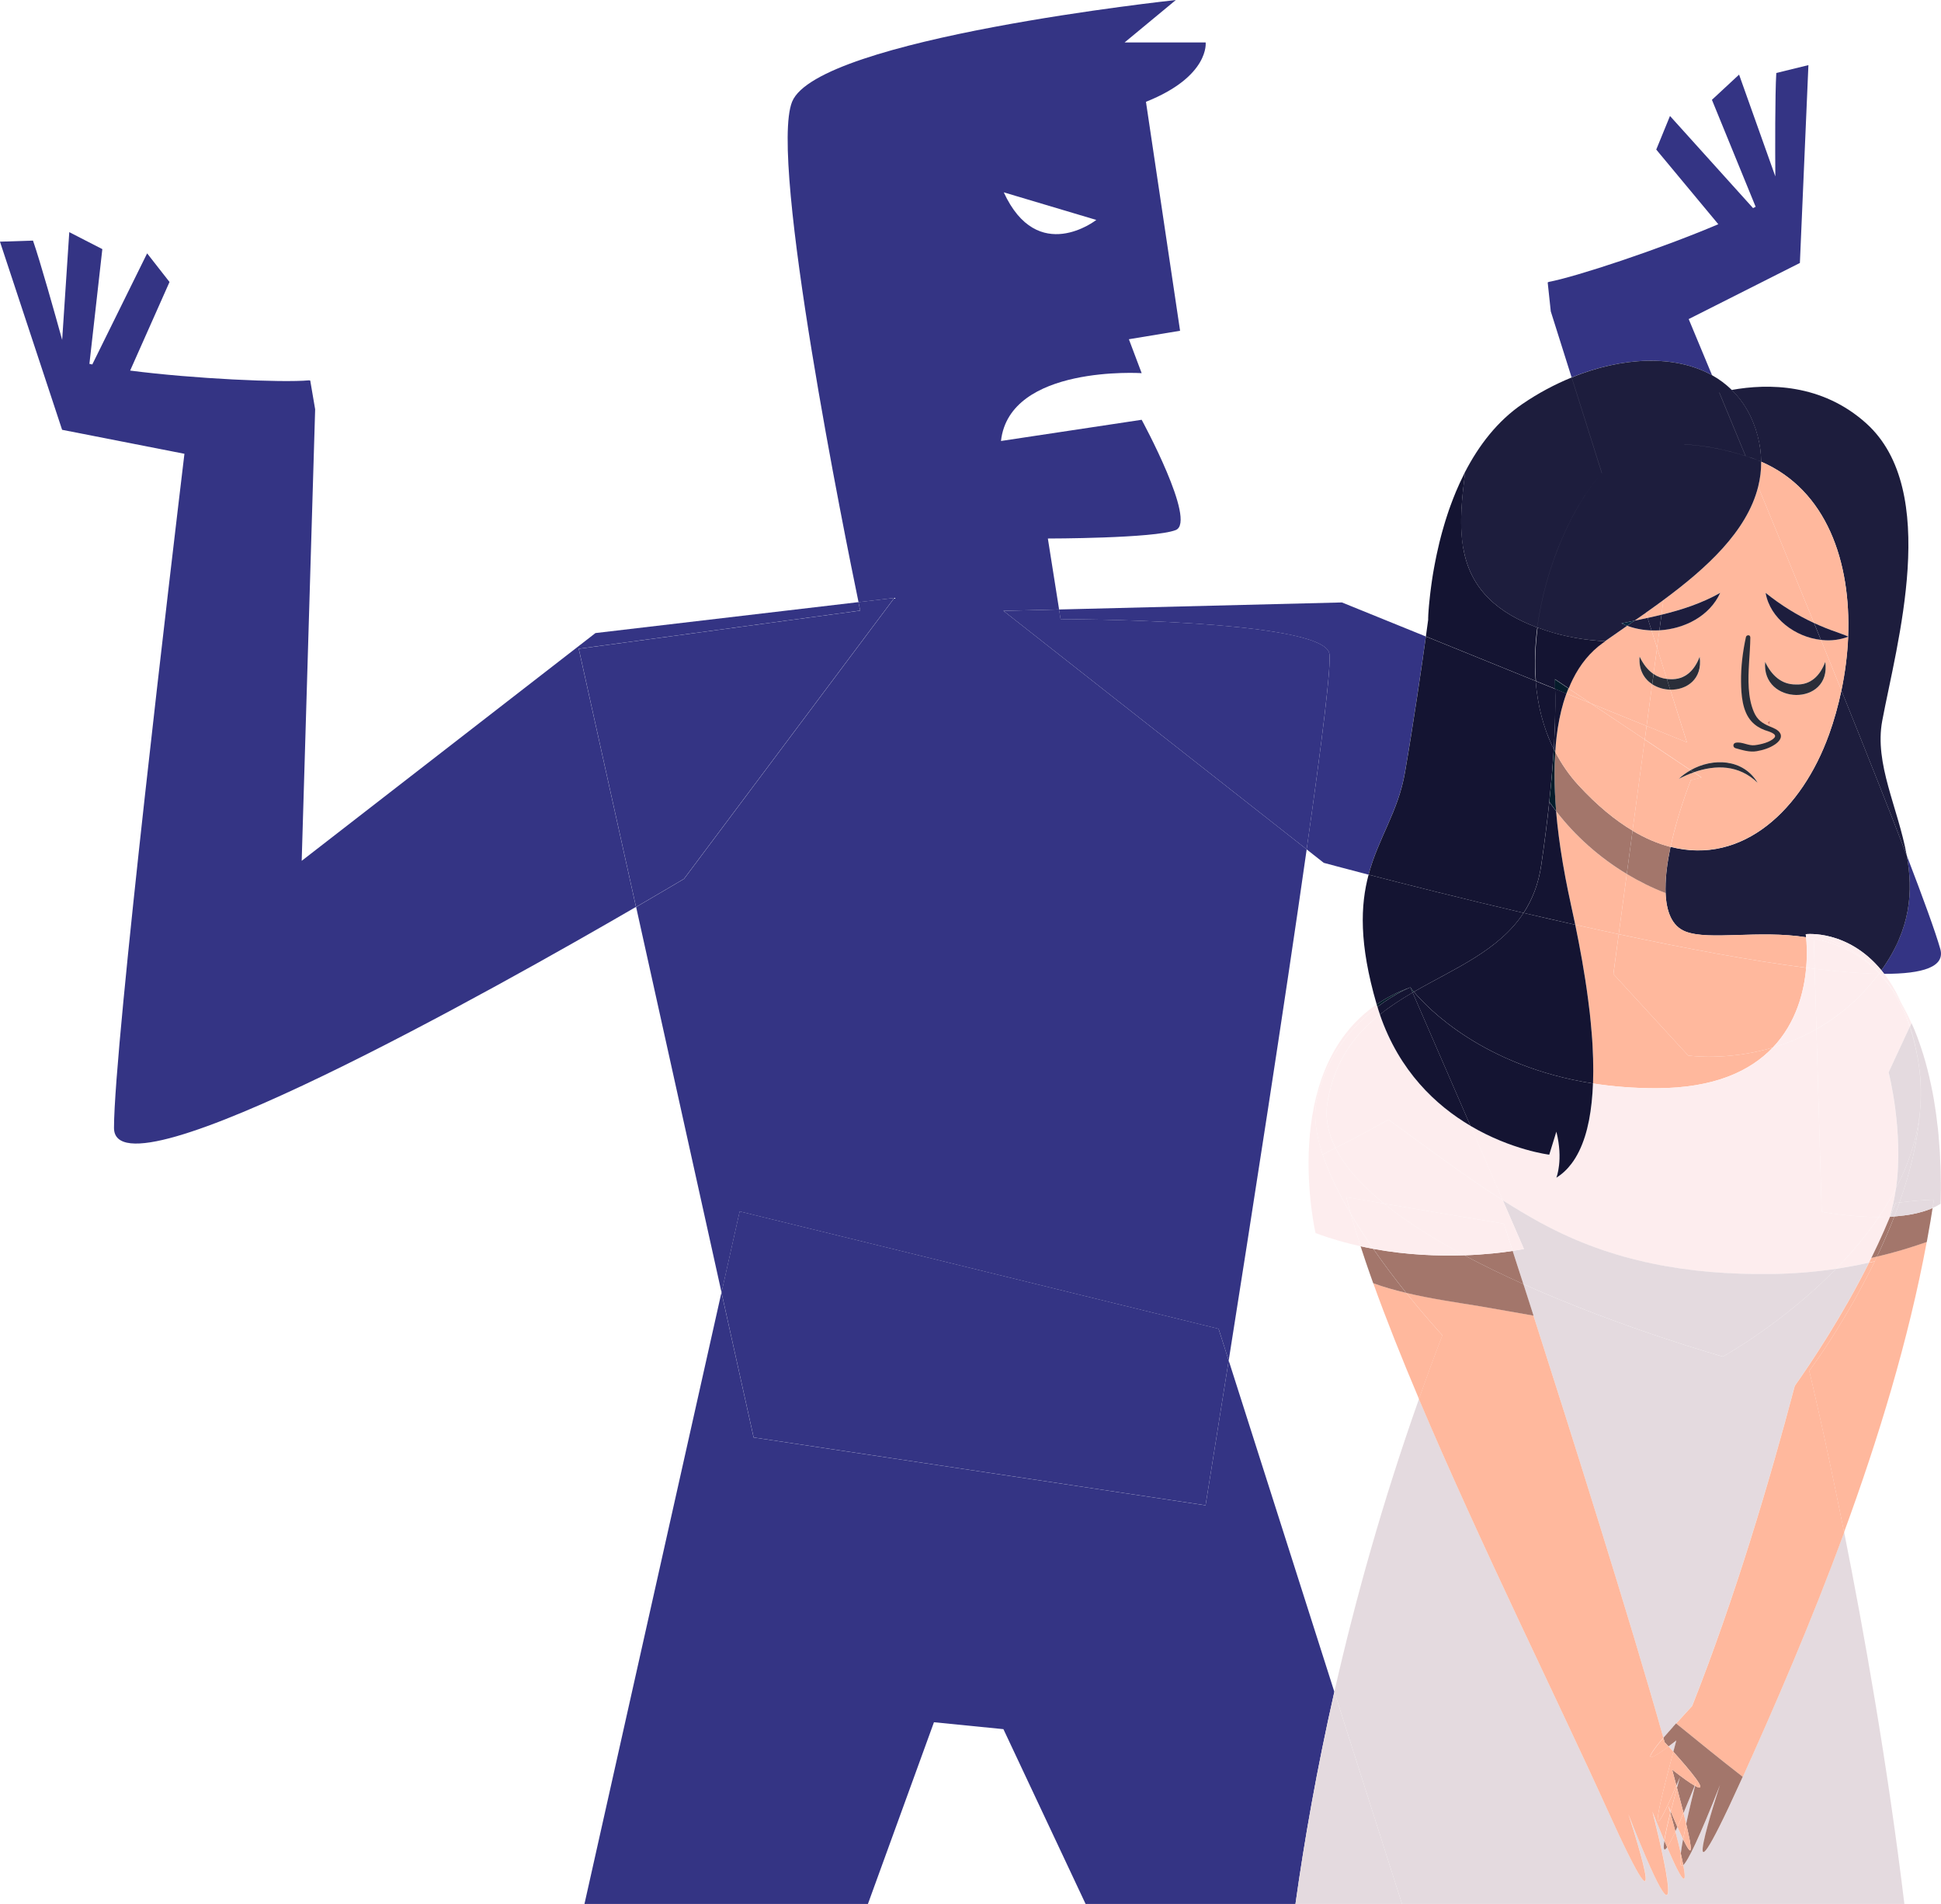 <svg xmlns="http://www.w3.org/2000/svg" width="104" height="102" viewBox="0 0 104 102" fill="none"><g clip-path="url(#clip0_310_3743)"><path d="M46.09 32.714C46.09 32.714 46.056 32.551 45.996 32.258L31.905 33.915L16.165 46.117L16.886 21.927L16.623 20.388C16.623 20.388 16.601 20.383 16.559 20.376C15.101 20.509 10.38 20.294 6.973 19.853L9.083 15.107L7.883 13.573L4.945 19.525C4.895 19.515 4.841 19.506 4.791 19.493L5.483 13.346L3.712 12.437L3.331 18.209C2.951 16.84 2.153 13.995 1.768 12.89L-0.002 12.947L3.328 23.026L9.882 24.311C9.252 29.57 6.108 56.007 6.108 60.425C6.108 64.461 26.725 52.855 34.075 48.587L31.007 34.755L46.086 32.711L46.09 32.714Z" fill="#343484"></path><path d="M71.22 34.985C71.357 35.525 70.826 39.785 70.01 45.503L70.928 46.225C70.928 46.225 71.828 46.469 73.326 46.859C73.856 44.869 74.912 43.503 75.279 41.368C75.763 38.56 76.194 35.552 76.398 34.099L71.902 32.275L56.742 32.652L56.824 33.17C56.824 33.17 70.759 33.17 71.218 34.987L71.22 34.985Z" fill="#343484"></path><path d="M91.733 20.102C91.193 18.8 90.759 17.762 90.481 17.094L96.439 14.088L96.896 3.489L95.175 3.91C95.105 5.077 95.113 8.03 95.123 9.451L93.181 3.997L91.726 5.348L94.069 11.078C94.024 11.103 93.977 11.125 93.93 11.149L89.479 6.213L88.743 8.013L92.068 12.012C88.909 13.356 84.423 14.836 82.985 15.102C82.946 15.122 82.926 15.132 82.926 15.132L83.092 16.682L84.208 20.218C86.923 19.111 89.745 18.99 91.731 20.1L91.733 20.102Z" fill="#343484"></path><path d="M100.805 51.98C100.854 52.042 100.904 52.108 100.953 52.172C103.036 52.175 104.234 51.795 103.961 50.836C103.708 49.943 103.056 48.148 102.166 45.833C102.511 47.734 102.399 49.758 100.805 51.98Z" fill="#343484"></path><path d="M50.044 92.266L53.764 92.636L58.167 102H69.412C69.893 98.573 70.563 94.754 71.495 90.636L65.834 72.886C65.1 77.511 64.594 80.645 64.594 80.645L40.379 77.011L38.656 69.242C37.099 76.195 33.952 90.239 31.316 102H46.504L50.042 92.266H50.044Z" fill="#343484"></path><path d="M65.292 71.185L65.835 72.886C67.027 65.356 68.823 53.869 70.013 45.503L53.764 32.724L56.747 32.65L56.145 28.85C56.145 28.85 61.855 28.85 62.998 28.396C64.141 27.943 61.171 22.489 61.171 22.489L53.633 23.625C54.089 19.538 61.171 19.991 61.171 19.991L60.486 18.174L63.229 17.72L61.401 5.454C64.828 4.09 64.6 2.273 64.6 2.273H60.258L63.001 0.002C63.001 0.002 43.811 2.046 42.44 5.454C41.181 8.583 45.316 28.954 46.001 32.26L47.922 32.033L36.653 47.083C36.653 47.083 35.678 47.665 34.084 48.592L38.661 69.244C39.269 66.535 39.633 64.902 39.633 64.902L65.294 71.19L65.292 71.185ZM58.741 11.783C58.741 11.783 55.599 14.249 53.782 10.304L58.741 11.783Z" fill="#343484"></path><path d="M47.917 32.031L45.996 32.258C46.058 32.551 46.09 32.714 46.09 32.714L31.012 34.758L34.079 48.59C35.673 47.665 36.648 47.081 36.648 47.081L47.917 32.031Z" fill="#343484"></path><path d="M70.012 45.503C70.826 39.785 71.356 35.525 71.222 34.985C70.766 33.167 56.828 33.167 56.828 33.167L56.747 32.65L53.764 32.724L70.012 45.503Z" fill="#343484"></path><path d="M64.594 80.645C64.594 80.645 65.1 77.511 65.834 72.886L65.291 71.185L39.63 64.897C39.63 64.897 39.263 66.53 38.658 69.239L40.382 77.009L64.597 80.643L64.594 80.645Z" fill="#343484"></path><path d="M94.365 24.735C97.878 26.254 99.182 30.108 99.024 34.102C99.029 34.104 99.034 34.107 99.039 34.109C99.034 34.109 99.029 34.112 99.024 34.114C98.984 35.076 98.86 36.042 98.662 36.989C99.973 40.239 101.208 43.341 102.165 45.833C101.702 43.272 100.42 40.927 100.851 38.617C101.615 34.536 104 26.284 99.993 22.679C97.615 20.541 94.737 20.539 92.785 20.891C93.417 21.512 93.901 22.321 94.171 23.345C94.298 23.823 94.36 24.289 94.362 24.74L94.365 24.735Z" fill="#1D1D3D"></path><path d="M97.989 39.376C96.556 43.348 93.4 46.368 89.509 45.37C89.492 45.449 89.475 45.53 89.46 45.609V45.621C89.41 45.865 89.365 46.112 89.333 46.356C89.333 46.371 89.328 46.383 89.328 46.398C89.296 46.635 89.271 46.866 89.256 47.096C89.256 47.111 89.256 47.128 89.254 47.142C89.249 47.212 89.246 47.283 89.244 47.352C89.244 47.374 89.244 47.394 89.244 47.416C89.239 47.562 89.239 47.702 89.244 47.84C89.284 48.824 89.571 49.618 90.313 49.907C91.587 50.4 94.223 49.813 96.772 50.212C96.762 50.106 96.752 50.047 96.752 50.047C96.752 50.047 98.991 49.778 100.806 51.98C102.4 49.759 102.512 47.734 102.167 45.833C101.21 43.341 99.975 40.239 98.664 36.989C98.493 37.808 98.267 38.611 97.992 39.376H97.989Z" fill="#1D1D3D"></path><path d="M94.985 56.122C92.491 56.857 90.453 56.546 90.453 56.546L86.445 52.182L86.731 50.047C85.95 49.882 85.171 49.712 84.402 49.539C84.64 50.695 84.901 52.084 85.089 53.533C85.121 53.773 85.151 54.014 85.178 54.256C85.216 54.589 85.248 54.924 85.275 55.259C85.275 55.289 85.28 55.319 85.283 55.348C85.3 55.577 85.317 55.804 85.33 56.031C85.355 56.485 85.369 56.936 85.367 57.375C85.367 57.594 85.362 57.814 85.355 58.028C85.355 58.033 85.355 58.038 85.355 58.043C86.391 58.206 87.514 58.299 88.737 58.299C91.871 58.299 93.802 57.362 94.985 56.12V56.122Z" fill="#FFB89D"></path><path d="M84.403 49.539C85.172 49.712 85.951 49.882 86.732 50.047L87.163 46.822C85.703 45.942 84.398 44.785 83.377 43.454C83.397 43.683 83.419 43.913 83.441 44.137C83.491 44.591 83.548 45.034 83.612 45.466C83.774 46.546 83.97 47.547 84.156 48.385C84.232 48.733 84.317 49.12 84.403 49.537V49.539Z" fill="#FFB89D"></path><path d="M90.454 56.547C90.454 56.547 92.492 56.857 94.987 56.122C96.259 54.788 96.668 53.105 96.777 51.847C93.809 51.467 90.251 50.797 86.732 50.05L86.447 52.185L90.454 56.549V56.547Z" fill="#FFB89D"></path><path d="M87.164 46.822L86.732 50.047C90.248 50.797 93.809 51.467 96.777 51.844C96.844 51.088 96.802 50.486 96.772 50.21C94.223 49.81 91.585 50.395 90.313 49.904C89.572 49.618 89.281 48.824 89.244 47.838C88.525 47.562 87.831 47.219 87.166 46.817L87.164 46.822Z" fill="#FFB89D"></path><path d="M89.463 45.609C89.478 45.528 89.495 45.449 89.513 45.37C89.495 45.449 89.48 45.53 89.463 45.609Z" fill="#A3766B"></path><path d="M83.378 43.454C84.399 44.783 85.704 45.942 87.164 46.822L87.474 44.499C86.537 43.94 85.57 43.146 84.585 42.078C84.072 41.521 83.66 40.917 83.331 40.281C83.306 40.668 83.291 41.06 83.291 41.454C83.291 41.787 83.299 42.123 83.313 42.458C83.328 42.793 83.35 43.126 83.378 43.456V43.454Z" fill="#A3766B"></path><path d="M87.474 44.499L87.164 46.822C87.829 47.221 88.523 47.567 89.242 47.843C89.237 47.705 89.237 47.562 89.242 47.419C89.242 47.397 89.242 47.377 89.242 47.355C89.244 47.285 89.247 47.217 89.252 47.145C89.252 47.13 89.252 47.113 89.254 47.098C89.269 46.869 89.294 46.637 89.326 46.4C89.326 46.386 89.331 46.373 89.331 46.358C89.366 46.114 89.408 45.868 89.455 45.624V45.611C89.472 45.53 89.49 45.451 89.507 45.372C88.848 45.202 88.168 44.919 87.472 44.502L87.474 44.499Z" fill="#A3766B"></path><path d="M88.191 32.822C87.985 32.968 87.779 33.111 87.576 33.251C87.812 33.202 88.045 33.153 88.278 33.103L88.189 32.822H88.191Z" fill="#FFB89D"></path><path d="M88.225 38.895L88.525 36.656C88.089 36.37 87.791 35.877 87.851 35.177C88.037 35.566 88.282 35.895 88.597 36.111L88.785 34.711L88.49 33.776C88.039 33.762 87.595 33.68 87.184 33.528C86.73 33.843 86.288 34.146 85.874 34.442C85.178 34.94 84.65 35.606 84.26 36.383C84.178 36.543 84.106 36.711 84.037 36.881L85.235 37.682L88.225 38.895Z" fill="#FFB89D"></path><path d="M88.785 34.708L88.912 33.769C88.77 33.776 88.632 33.779 88.49 33.774L88.785 34.708Z" fill="#FFB89D"></path><path d="M88.128 39.617L88.225 38.895L85.234 37.682L88.128 39.617Z" fill="#FFB89D"></path><path d="M89.023 32.933L89.129 32.147C88.817 32.379 88.502 32.603 88.189 32.825L88.279 33.106C88.529 33.052 88.777 32.995 89.023 32.933Z" fill="#FFB89D"></path><path d="M88.225 38.895L90.384 39.77L89.492 36.945C89.15 36.937 88.807 36.841 88.525 36.654L88.225 38.893V38.895Z" fill="#FFB89D"></path><path d="M89.312 36.37L88.786 34.709L88.598 36.109C88.803 36.252 89.039 36.343 89.309 36.37H89.312Z" fill="#FFB89D"></path><path d="M97.663 34.292C97.63 34.289 97.598 34.284 97.568 34.279C97.938 35.187 98.305 36.094 98.667 36.989C98.865 36.042 98.989 35.076 99.029 34.114C98.595 34.272 98.126 34.339 97.665 34.292H97.663Z" fill="#FFB89D"></path><path d="M97.198 33.377C97.588 33.557 97.987 33.72 98.406 33.863C98.604 33.942 98.813 33.998 99.023 34.102C99.184 30.108 97.878 26.254 94.364 24.735C94.369 25.196 94.31 25.64 94.203 26.071C95.145 28.357 96.172 30.86 97.198 33.377Z" fill="#FFB89D"></path><path d="M94.603 31.762C95.426 32.423 96.277 32.953 97.199 33.377C96.175 30.86 95.146 28.357 94.204 26.071C93.604 28.475 91.414 30.455 89.128 32.144L89.022 32.931C90.105 32.664 91.159 32.327 92.168 31.76C91.6 33 90.266 33.685 88.91 33.767L88.784 34.706L89.309 36.368C89.371 36.373 89.431 36.383 89.495 36.38C90.289 36.42 90.797 35.907 91.072 35.172C91.243 36.378 90.373 36.96 89.493 36.942L90.385 39.768L88.226 38.893L88.129 39.615L90.586 41.26C91.784 40.584 93.408 40.646 94.177 41.935C93.177 40.974 91.94 40.959 90.757 41.373L91.171 41.649L90.599 41.792C90.599 41.792 90.596 41.8 90.594 41.807C90.594 41.809 90.591 41.814 90.589 41.817C90.584 41.827 90.579 41.842 90.574 41.856C90.571 41.864 90.569 41.871 90.564 41.879C90.556 41.898 90.546 41.925 90.537 41.952C90.529 41.97 90.522 41.989 90.514 42.009C90.509 42.024 90.502 42.039 90.497 42.056C90.487 42.081 90.48 42.105 90.47 42.132C90.465 42.147 90.46 42.162 90.452 42.177C90.43 42.236 90.408 42.3 90.383 42.369C90.378 42.379 90.375 42.389 90.37 42.401C90.356 42.443 90.341 42.485 90.326 42.529C90.321 42.539 90.318 42.552 90.313 42.561C90.261 42.707 90.207 42.87 90.15 43.045C90.147 43.055 90.145 43.064 90.14 43.072C90.058 43.323 89.971 43.602 89.884 43.898C89.82 44.122 89.755 44.359 89.691 44.6C89.691 44.603 89.691 44.605 89.691 44.608C89.629 44.855 89.567 45.106 89.513 45.362C93.403 46.361 96.559 43.338 97.993 39.368C98.268 38.604 98.493 37.8 98.665 36.982C98.302 36.087 97.936 35.182 97.566 34.272C96.212 34.124 94.846 33.133 94.603 31.755V31.762ZM94.578 35.461C94.913 36.163 95.439 36.676 96.222 36.669C97.016 36.708 97.524 36.195 97.799 35.461C98.139 37.855 94.377 37.791 94.578 35.461Z" fill="#FFB89D"></path><path d="M93.784 34.138C93.775 35.051 93.64 35.962 93.7 36.874C93.729 37.312 93.802 37.74 93.974 38.144C94.153 38.558 94.408 38.738 94.807 38.91C95.003 38.995 95.3 39.093 95.395 39.309C95.502 39.542 95.292 39.749 95.115 39.874C94.825 40.074 94.474 40.184 94.129 40.243C93.749 40.312 93.359 40.184 92.997 40.085C92.835 40.043 92.836 39.821 93.005 39.79C93.349 39.727 93.674 39.967 94.024 39.923C94.333 39.886 94.846 39.77 95.069 39.527C95.269 39.306 94.708 39.17 94.552 39.113C94.284 39.012 94.041 38.862 93.846 38.646C93.354 38.105 93.295 37.227 93.287 36.529C93.277 35.714 93.376 34.923 93.548 34.13C93.574 34.006 93.781 33.995 93.779 34.136L93.784 34.138Z" fill="#2A2E39"></path><path d="M89.51 45.37C89.564 45.113 89.624 44.862 89.688 44.615C89.626 44.862 89.564 45.113 89.51 45.37Z" fill="#FFB89D"></path><path d="M90.14 43.077C90.058 43.328 89.972 43.607 89.885 43.903C89.972 43.604 90.058 43.326 90.14 43.077Z" fill="#FFB89D"></path><path d="M90.312 42.564C90.26 42.709 90.206 42.872 90.148 43.047C90.206 42.87 90.263 42.709 90.312 42.564Z" fill="#FFB89D"></path><path d="M89.881 43.905C89.816 44.13 89.752 44.364 89.688 44.608C89.749 44.366 89.814 44.13 89.881 43.905Z" fill="#FFB89D"></path><path d="M85.234 37.682L84.036 36.881C83.999 36.969 83.964 37.061 83.93 37.152L85.234 37.682Z" fill="#FFB89D"></path><path d="M87.473 44.499L88.128 39.617L85.234 37.682L83.93 37.152C83.925 37.167 83.92 37.179 83.915 37.194C83.866 37.334 83.819 37.477 83.774 37.625C83.6 38.21 83.479 38.831 83.402 39.474C83.37 39.741 83.347 40.01 83.33 40.281C83.662 40.917 84.074 41.523 84.585 42.078C85.569 43.146 86.536 43.94 87.473 44.499Z" fill="#FFB89D"></path><path d="M89.509 45.37C89.563 45.113 89.623 44.862 89.687 44.615C89.687 44.613 89.687 44.61 89.687 44.608C89.749 44.366 89.814 44.132 89.881 43.905C89.968 43.607 90.054 43.331 90.136 43.079C90.139 43.069 90.141 43.059 90.146 43.052C90.203 42.875 90.26 42.714 90.31 42.569C90.315 42.559 90.317 42.547 90.322 42.537C90.337 42.492 90.352 42.448 90.367 42.409C90.372 42.399 90.374 42.389 90.379 42.377C90.404 42.307 90.429 42.243 90.449 42.184C90.454 42.169 90.459 42.155 90.466 42.14C90.476 42.113 90.486 42.088 90.493 42.063C90.498 42.046 90.506 42.031 90.511 42.017C90.518 41.997 90.525 41.977 90.533 41.96C90.543 41.933 90.553 41.906 90.56 41.886C90.563 41.876 90.565 41.871 90.57 41.864C90.575 41.849 90.582 41.834 90.585 41.824C90.585 41.822 90.588 41.817 90.59 41.814C90.593 41.807 90.595 41.8 90.595 41.8L91.168 41.657L90.754 41.38C90.481 41.477 90.213 41.593 89.95 41.728C90.139 41.548 90.354 41.395 90.582 41.267L88.125 39.622L87.471 44.504C88.168 44.919 88.847 45.205 89.506 45.375L89.509 45.37Z" fill="#FFB89D"></path><path d="M96.222 36.669C95.439 36.676 94.913 36.163 94.578 35.46C94.377 37.791 98.136 37.855 97.799 35.46C97.524 36.195 97.018 36.708 96.222 36.669Z" fill="#2A2E39"></path><path d="M87.851 35.177C87.792 35.877 88.089 36.37 88.526 36.656L88.598 36.111C88.283 35.894 88.037 35.569 87.851 35.177Z" fill="#2A2E39"></path><path d="M88.525 36.656C88.811 36.841 89.15 36.94 89.492 36.947L89.311 36.37C89.041 36.343 88.806 36.252 88.6 36.109L88.528 36.654L88.525 36.656Z" fill="#2A2E39"></path><path d="M91.072 35.177C90.796 35.912 90.29 36.425 89.495 36.385C89.43 36.385 89.371 36.378 89.309 36.373L89.49 36.95C90.37 36.967 91.24 36.385 91.069 35.179L91.072 35.177Z" fill="#2A2E39"></path><path d="M99.041 34.11C99.041 34.11 99.031 34.105 99.025 34.102C99.025 34.107 99.025 34.11 99.025 34.115C99.031 34.115 99.036 34.112 99.041 34.11Z" fill="#343484"></path><path d="M97.199 33.377C97.321 33.678 97.445 33.979 97.566 34.279C97.598 34.282 97.631 34.289 97.66 34.292C98.122 34.339 98.59 34.275 99.024 34.114C99.024 34.109 99.024 34.107 99.024 34.102C98.811 33.998 98.605 33.944 98.407 33.863C97.988 33.72 97.588 33.555 97.199 33.377Z" fill="#1D1D3D"></path><path d="M97.565 34.279C97.443 33.979 97.319 33.678 97.198 33.377C96.278 32.95 95.427 32.423 94.602 31.762C94.842 33.143 96.208 34.132 97.565 34.279Z" fill="#1D1D3D"></path><path d="M88.28 33.103C88.046 33.155 87.813 33.205 87.578 33.251C87.446 33.343 87.315 33.434 87.184 33.525C87.595 33.678 88.039 33.759 88.49 33.774L88.28 33.103Z" fill="#1D1D3D"></path><path d="M88.49 33.774C88.631 33.779 88.77 33.774 88.912 33.769L89.023 32.933C88.775 32.992 88.527 33.052 88.279 33.106L88.49 33.776V33.774Z" fill="#1D1D3D"></path><path d="M92.17 31.762C91.159 32.329 90.105 32.669 89.024 32.933L88.912 33.769C90.268 33.688 91.605 33.002 92.17 31.762Z" fill="#1D1D3D"></path><path d="M94.833 38.631C94.796 38.653 94.758 38.678 94.719 38.7C94.746 38.737 94.768 38.774 94.798 38.809L94.833 38.631Z" fill="#D67567"></path><path d="M94.174 41.935C93.406 40.646 91.782 40.584 90.584 41.26L90.755 41.373C91.938 40.959 93.173 40.971 94.174 41.935Z" fill="#2A2E39"></path><path d="M90.757 41.376L90.585 41.262C90.357 41.39 90.142 41.543 89.953 41.723C90.216 41.59 90.484 41.472 90.757 41.376Z" fill="#2A2E39"></path><path d="M101.871 53.728C101.593 53.114 101.283 52.599 100.956 52.172C100.884 52.172 100.807 52.172 100.732 52.17C101.166 52.641 101.543 53.166 101.871 53.728Z" fill="#FDEDEE"></path><path d="M100.614 66.675C100.614 66.675 100.618 66.663 100.621 66.658C100.73 66.424 100.839 66.187 100.943 65.95C100.973 65.886 101 65.82 101.028 65.753C101.107 65.573 101.184 65.391 101.261 65.208C101.263 65.198 101.268 65.191 101.271 65.181C101.271 65.181 101.266 65.181 101.263 65.181H101.258C101.062 65.191 100.864 65.196 100.671 65.196C99.984 66.209 99.193 67.141 98.377 67.975C98.97 67.886 99.56 67.772 100.145 67.642C100.187 67.558 100.229 67.474 100.269 67.39C100.385 67.153 100.499 66.914 100.614 66.673V66.675Z" fill="#FDEDEE"></path><path d="M100.697 52.133C100.697 52.133 100.72 52.158 100.732 52.17C100.806 52.17 100.883 52.172 100.955 52.172C100.906 52.108 100.856 52.042 100.806 51.98C100.769 52.032 100.737 52.081 100.697 52.133Z" fill="#FDEDEE"></path><path d="M97.178 50.119C98.641 50.434 99.789 51.164 100.697 52.133C100.734 52.081 100.769 52.032 100.806 51.98C98.991 49.778 96.752 50.047 96.752 50.047C96.752 50.047 96.762 50.106 96.772 50.212C96.911 50.234 97.047 50.259 97.186 50.286L97.181 50.119H97.178Z" fill="#FDEDEE"></path><path d="M85.14 60.018C85.08 60.324 85.006 60.617 84.919 60.893C84.832 61.169 84.728 61.431 84.609 61.672C84.49 61.914 84.356 62.138 84.203 62.34C83.974 62.644 83.704 62.898 83.392 63.093C83.392 63.093 83.773 62.143 83.392 60.627L83.01 61.86C83.01 61.86 80.994 61.618 78.787 60.314L80.52 64.306C81.192 64.732 81.874 65.141 82.573 65.524C86.404 67.619 90.518 68.302 94.852 68.255C96.032 68.243 97.21 68.15 98.376 67.977C99.191 67.141 99.982 66.212 100.669 65.198C99.058 65.203 97.607 64.92 97.607 64.92L97.324 55.133C96.531 55.585 95.737 55.9 94.984 56.122C93.798 57.365 91.869 58.302 88.735 58.302C87.515 58.302 86.392 58.208 85.353 58.045C85.341 58.393 85.316 58.733 85.281 59.064C85.246 59.394 85.199 59.712 85.14 60.018Z" fill="#FDEDEE"></path><path d="M97.325 55.134L97.231 51.904C97.08 51.886 96.928 51.867 96.775 51.847C96.665 53.104 96.254 54.788 94.984 56.122C95.738 55.9 96.532 55.585 97.325 55.134Z" fill="#FDEDEE"></path><path d="M96.775 51.847C96.928 51.867 97.079 51.884 97.231 51.904L97.184 50.286C97.045 50.259 96.908 50.234 96.769 50.212C96.799 50.488 96.841 51.09 96.775 51.847Z" fill="#FDEDEE"></path><path d="M89.768 98.117C89.867 98.499 89.971 98.915 90.06 99.298C90.087 99.076 90.13 98.814 90.182 98.533C90.095 98.356 89.996 98.139 89.879 97.875C89.842 97.961 89.805 98.04 89.77 98.114L89.768 98.117Z" fill="#FDEDEE"></path><path opacity="0.1" d="M89.768 98.117C89.867 98.499 89.971 98.915 90.06 99.298C90.087 99.076 90.13 98.814 90.182 98.533C90.095 98.356 89.996 98.139 89.879 97.875C89.842 97.961 89.805 98.04 89.77 98.114L89.768 98.117Z" fill="#032854"></path><path d="M89.402 96.773C89.402 96.773 89.439 96.906 89.501 97.126C89.507 97.101 89.514 97.076 89.519 97.052C89.482 96.96 89.442 96.872 89.402 96.775V96.773Z" fill="#FDEDEE"></path><path opacity="0.1" d="M89.402 96.773C89.402 96.773 89.439 96.906 89.501 97.126C89.507 97.101 89.514 97.076 89.519 97.052C89.482 96.96 89.442 96.872 89.402 96.775V96.773Z" fill="#032854"></path><path d="M89.822 95.659C89.832 95.698 89.845 95.74 89.855 95.779C89.949 95.434 90.013 95.207 90.013 95.207C89.946 95.368 89.884 95.516 89.822 95.659Z" fill="#FDEDEE"></path><path opacity="0.1" d="M89.822 95.659C89.832 95.698 89.845 95.74 89.855 95.779C89.949 95.434 90.013 95.207 90.013 95.207C89.946 95.368 89.884 95.516 89.822 95.659Z" fill="#032854"></path><path d="M92.161 95.634C91.023 98.523 90.445 99.7 90.192 99.921C90.375 100.89 90.286 101.191 89.327 98.96C89.136 99.234 89.113 99.036 89.178 98.612C88.994 98.176 88.784 97.663 88.543 97.056C88.543 97.056 91.119 107.017 87.256 97.199C87.256 97.199 89.976 105.454 86.111 96.916C83.579 91.324 79.292 82.662 76.029 74.95C74.07 80.485 72.6 85.769 71.496 90.636L75.121 102H102.037C101.132 94.504 99.86 87.359 98.811 82.09C97.04 86.91 95.077 91.442 93.306 95.35C89.443 103.889 92.161 95.634 92.161 95.634Z" fill="#FDEDEE"></path><path opacity="0.1" d="M92.161 95.634C91.023 98.523 90.445 99.7 90.192 99.921C90.375 100.89 90.286 101.191 89.327 98.96C89.136 99.234 89.113 99.036 89.178 98.612C88.994 98.176 88.784 97.663 88.543 97.056C88.543 97.056 91.119 107.017 87.256 97.199C87.256 97.199 89.976 105.454 86.111 96.916C83.579 91.324 79.292 82.662 76.029 74.95C74.07 80.485 72.6 85.769 71.496 90.636L75.121 102H102.037C101.132 94.504 99.86 87.359 98.811 82.09C97.04 86.91 95.077 91.442 93.306 95.35C89.443 103.889 92.161 95.634 92.161 95.634Z" fill="#032854"></path><path d="M90.203 97.128C90.255 97.338 90.305 97.532 90.347 97.712C90.528 96.871 90.734 96.036 90.826 95.676C90.818 95.671 90.811 95.668 90.803 95.663C90.578 96.23 90.377 96.716 90.203 97.125V97.128Z" fill="#FDEDEE"></path><path opacity="0.1" d="M90.203 97.128C90.255 97.338 90.305 97.532 90.347 97.712C90.528 96.871 90.734 96.036 90.826 95.676C90.818 95.671 90.811 95.668 90.803 95.663C90.578 96.23 90.377 96.716 90.203 97.125V97.128Z" fill="#032854"></path><path d="M89.661 93.846C89.713 93.649 89.767 93.447 89.822 93.24C89.733 93.309 89.651 93.373 89.572 93.432C89.547 93.452 89.524 93.469 89.5 93.486C89.467 93.511 89.433 93.538 89.4 93.56C89.482 93.649 89.569 93.745 89.661 93.846Z" fill="#FDEDEE"></path><path opacity="0.1" d="M89.661 93.846C89.713 93.649 89.767 93.447 89.822 93.24C89.733 93.309 89.651 93.373 89.572 93.432C89.547 93.452 89.524 93.469 89.5 93.486C89.467 93.511 89.433 93.538 89.4 93.56C89.482 93.649 89.569 93.745 89.661 93.846Z" fill="#032854"></path><path d="M92.313 72.677C92.313 72.677 86.955 71.182 81.621 68.793C81.7 69.037 81.782 69.294 81.867 69.558C81.879 69.599 81.894 69.644 81.909 69.686C81.943 69.792 81.976 69.895 82.01 70.004C82.06 70.162 82.112 70.322 82.164 70.485C84.118 76.582 87.391 86.918 89.124 93.102C89.134 93.092 89.144 93.079 89.151 93.07C89.176 93.04 89.204 93.008 89.231 92.978C89.243 92.964 89.256 92.949 89.27 92.934C89.308 92.89 89.347 92.848 89.385 92.803C89.402 92.784 89.417 92.766 89.434 92.747C89.459 92.719 89.484 92.69 89.509 92.663C89.528 92.641 89.546 92.621 89.566 92.599C89.588 92.572 89.613 92.547 89.635 92.52C89.652 92.5 89.67 92.48 89.69 92.461C89.729 92.416 89.769 92.374 89.806 92.33C90.131 91.97 90.448 91.627 90.666 91.391C92.968 85.584 94.84 79.255 96.164 74.242C97.054 72.982 98.7 70.519 100.141 67.644C99.556 67.777 98.966 67.888 98.373 67.977C95.494 70.926 92.311 72.677 92.311 72.677H92.313Z" fill="#FDEDEE"></path><path opacity="0.1" d="M92.313 72.677C92.313 72.677 86.955 71.182 81.621 68.793C81.7 69.037 81.782 69.294 81.867 69.558C81.879 69.599 81.894 69.644 81.909 69.686C81.943 69.792 81.976 69.895 82.01 70.004C82.06 70.162 82.112 70.322 82.164 70.485C84.118 76.582 87.391 86.918 89.124 93.102C89.134 93.092 89.144 93.079 89.151 93.07C89.176 93.04 89.204 93.008 89.231 92.978C89.243 92.964 89.256 92.949 89.27 92.934C89.308 92.89 89.347 92.848 89.385 92.803C89.402 92.784 89.417 92.766 89.434 92.747C89.459 92.719 89.484 92.69 89.509 92.663C89.528 92.641 89.546 92.621 89.566 92.599C89.588 92.572 89.613 92.547 89.635 92.52C89.652 92.5 89.67 92.48 89.69 92.461C89.729 92.416 89.769 92.374 89.806 92.33C90.131 91.97 90.448 91.627 90.666 91.391C92.968 85.584 94.84 79.255 96.164 74.242C97.054 72.982 98.7 70.519 100.141 67.644C99.556 67.777 98.966 67.888 98.373 67.977C95.494 70.926 92.311 72.677 92.311 72.677H92.313Z" fill="#032854"></path><path d="M71.495 90.636C70.563 94.754 69.891 98.573 69.412 102H75.12L71.495 90.636Z" fill="#FDEDEE"></path><path opacity="0.1" d="M71.495 90.636C70.563 94.754 69.891 98.573 69.412 102H75.12L71.495 90.636Z" fill="#032854"></path><path d="M82.575 65.524C81.875 65.141 81.193 64.732 80.522 64.306L81.652 66.912C81.652 66.912 81.436 66.959 81.05 67.015C81.208 67.504 81.402 68.103 81.622 68.791C86.956 71.18 92.314 72.674 92.314 72.674C92.314 72.674 95.498 70.923 98.377 67.975C97.211 68.15 96.031 68.241 94.853 68.253C90.519 68.302 86.406 67.617 82.575 65.521V65.524Z" fill="#FDEDEE"></path><path opacity="0.1" d="M82.575 65.524C81.875 65.141 81.193 64.732 80.522 64.306L81.652 66.912C81.652 66.912 81.436 66.959 81.05 67.015C81.208 67.504 81.402 68.103 81.622 68.791C86.956 71.18 92.314 72.674 92.314 72.674C92.314 72.674 95.498 70.923 98.377 67.975C97.211 68.15 96.031 68.241 94.853 68.253C90.519 68.302 86.406 67.617 82.575 65.521V65.524Z" fill="#032854"></path><path d="M100.446 67.575C100.421 67.627 100.394 67.679 100.369 67.733C100.347 67.775 100.327 67.819 100.305 67.861C100.225 68.021 100.146 68.179 100.064 68.335C100.042 68.379 100.02 68.423 99.995 68.468C99.915 68.618 99.839 68.768 99.759 68.914C99.734 68.958 99.71 69.005 99.687 69.049C99.611 69.192 99.534 69.333 99.457 69.471C99.432 69.516 99.407 69.562 99.382 69.607C99.308 69.742 99.231 69.873 99.157 70.001C99.132 70.046 99.105 70.09 99.08 70.134C99.008 70.26 98.936 70.383 98.864 70.502C98.839 70.546 98.812 70.588 98.787 70.63C98.718 70.746 98.648 70.859 98.581 70.97C98.557 71.012 98.532 71.052 98.507 71.094C98.44 71.202 98.376 71.308 98.311 71.409C98.286 71.446 98.264 71.483 98.242 71.52C98.177 71.621 98.115 71.717 98.056 71.811C98.034 71.843 98.014 71.875 97.994 71.907C97.934 71.998 97.877 72.087 97.82 72.171C97.8 72.201 97.781 72.23 97.763 72.257C97.709 72.339 97.657 72.418 97.605 72.494C97.587 72.519 97.572 72.541 97.555 72.566C97.505 72.639 97.456 72.711 97.411 72.775C97.399 72.792 97.386 72.81 97.374 72.827C97.329 72.891 97.287 72.953 97.247 73.007C97.237 73.022 97.228 73.034 97.22 73.046C97.183 73.098 97.148 73.147 97.118 73.192C97.111 73.204 97.104 73.212 97.096 73.221C97.069 73.261 97.042 73.295 97.022 73.325C97.017 73.332 97.012 73.337 97.007 73.345C96.987 73.372 96.972 73.394 96.96 73.409C96.955 73.416 96.955 73.416 96.95 73.421C96.942 73.431 96.938 73.438 96.938 73.438C96.938 73.438 97.758 76.829 98.805 82.088C100.639 77.092 102.261 71.786 103.236 66.532C102.358 66.84 101.47 67.107 100.565 67.316C100.525 67.403 100.483 67.486 100.444 67.57L100.446 67.575Z" fill="#FFB89D"></path><path d="M103.441 65.4C103.479 65.174 103.516 64.947 103.551 64.72C103.516 64.947 103.481 65.174 103.441 65.4Z" fill="#FFB89D"></path><path d="M101.26 65.208C101.26 65.208 101.267 65.191 101.269 65.181C101.267 65.191 101.262 65.198 101.26 65.208Z" fill="#FFB89D"></path><path d="M100.145 67.642C100.246 67.619 100.348 67.597 100.447 67.573C100.489 67.489 100.529 67.405 100.569 67.319C100.469 67.341 100.368 67.368 100.269 67.39C100.226 67.474 100.184 67.558 100.145 67.642Z" fill="#FFB89D"></path><path d="M96.953 73.424L96.941 73.441C96.941 73.441 96.946 73.434 96.953 73.424Z" fill="#FFB89D"></path><path d="M100.449 67.575C100.425 67.627 100.4 67.681 100.375 67.73C100.4 67.679 100.427 67.627 100.452 67.573L100.449 67.575Z" fill="#FFB89D"></path><path d="M89.154 93.07C89.154 93.07 89.134 93.092 89.127 93.102C89.137 93.092 89.144 93.079 89.154 93.07Z" fill="#FFB89D"></path><path d="M96.952 73.424C96.952 73.424 96.957 73.419 96.962 73.411C96.975 73.397 96.989 73.374 97.009 73.347C97.014 73.34 97.019 73.335 97.024 73.327C97.044 73.298 97.071 73.263 97.099 73.224C97.106 73.214 97.113 73.204 97.121 73.194C97.151 73.152 97.185 73.103 97.222 73.049C97.232 73.034 97.24 73.022 97.25 73.009C97.289 72.955 97.332 72.894 97.376 72.829C97.389 72.812 97.401 72.795 97.413 72.778C97.458 72.713 97.508 72.642 97.557 72.568C97.575 72.543 97.589 72.521 97.607 72.496C97.656 72.422 97.711 72.344 97.766 72.26C97.785 72.23 97.803 72.203 97.823 72.174C97.877 72.09 97.937 72.001 97.996 71.91C98.016 71.878 98.038 71.846 98.058 71.814C98.118 71.72 98.18 71.624 98.244 71.523C98.266 71.486 98.291 71.449 98.314 71.412C98.378 71.311 98.442 71.204 98.509 71.096C98.534 71.057 98.559 71.015 98.584 70.973C98.651 70.862 98.72 70.748 98.79 70.632C98.814 70.591 98.842 70.546 98.866 70.504C98.938 70.383 99.01 70.263 99.082 70.137C99.107 70.093 99.134 70.048 99.159 70.004C99.233 69.876 99.308 69.742 99.385 69.609C99.409 69.565 99.434 69.52 99.459 69.474C99.536 69.336 99.613 69.195 99.69 69.052C99.714 69.008 99.739 68.961 99.761 68.916C99.841 68.769 99.918 68.621 99.997 68.47C100.019 68.426 100.042 68.381 100.067 68.337C100.146 68.182 100.225 68.024 100.307 67.864C100.329 67.822 100.349 67.777 100.371 67.735C100.396 67.684 100.421 67.632 100.446 67.58C100.344 67.605 100.243 67.624 100.143 67.649C98.703 70.524 97.056 72.987 96.166 74.247C94.842 79.26 92.97 85.589 90.669 91.395C90.448 91.632 90.133 91.975 89.809 92.335C90.994 93.294 92.177 94.258 93.379 95.195C93.354 95.249 93.33 95.303 93.307 95.358C95.075 91.45 97.041 86.92 98.812 82.098C97.766 76.838 96.945 73.448 96.945 73.448C96.945 73.448 96.952 73.438 96.957 73.431L96.952 73.424Z" fill="#FFB89D"></path><path d="M103.43 64.769C103.412 64.777 103.398 64.784 103.38 64.789C103.286 64.826 103.187 64.858 103.088 64.89C103.068 64.895 103.048 64.902 103.028 64.907C102.941 64.932 102.852 64.957 102.76 64.979C102.74 64.984 102.723 64.989 102.703 64.994C102.483 65.045 102.257 65.085 102.024 65.115C102.011 65.115 101.999 65.117 101.987 65.119C101.825 65.139 101.664 65.156 101.501 65.169C101.213 65.913 100.896 66.636 100.568 67.321C101.473 67.112 102.361 66.845 103.239 66.537C103.306 66.172 103.37 65.81 103.432 65.445C103.435 65.43 103.437 65.415 103.44 65.4C103.477 65.174 103.512 64.947 103.549 64.72C103.509 64.737 103.469 64.754 103.43 64.769Z" fill="#A3766B"></path><path d="M101.259 65.208C101.185 65.391 101.106 65.571 101.026 65.753C100.999 65.82 100.972 65.884 100.942 65.95C100.838 66.187 100.729 66.424 100.62 66.658C100.617 66.663 100.615 66.67 100.612 66.675C100.498 66.917 100.384 67.156 100.268 67.393C100.369 67.371 100.468 67.346 100.568 67.321C100.895 66.633 101.21 65.913 101.5 65.169C101.423 65.174 101.346 65.179 101.269 65.183C101.267 65.193 101.262 65.201 101.259 65.211V65.208Z" fill="#A3766B"></path><path d="M89.5 93.486C89.465 93.513 89.433 93.535 89.4 93.56C89.433 93.538 89.467 93.511 89.5 93.486Z" fill="#A3766B"></path><path d="M89.519 97.049C89.512 97.074 89.507 97.098 89.502 97.123C89.571 97.37 89.666 97.725 89.767 98.114C89.802 98.038 89.839 97.959 89.876 97.875C89.77 97.638 89.651 97.362 89.519 97.049Z" fill="#A3766B"></path><path d="M90.801 95.663C90.566 95.53 90.179 95.259 89.594 94.803C89.673 95.099 89.748 95.382 89.822 95.656C89.884 95.513 89.946 95.365 90.013 95.205C90.013 95.205 89.948 95.432 89.854 95.777C89.983 96.267 90.102 96.721 90.204 97.123C90.377 96.714 90.576 96.228 90.804 95.661L90.801 95.663Z" fill="#A3766B"></path><path d="M89.636 92.52C89.614 92.547 89.589 92.572 89.566 92.599C89.546 92.621 89.529 92.641 89.509 92.663C89.484 92.69 89.46 92.719 89.435 92.747C89.418 92.766 89.403 92.784 89.385 92.803C89.346 92.848 89.308 92.892 89.271 92.934C89.259 92.949 89.246 92.963 89.232 92.978C89.204 93.008 89.18 93.04 89.152 93.07C89.142 93.079 89.135 93.092 89.125 93.102C89.147 93.178 89.17 93.257 89.189 93.333C89.254 93.402 89.323 93.479 89.398 93.56C89.43 93.535 89.462 93.511 89.497 93.486C89.522 93.469 89.544 93.452 89.569 93.432C89.648 93.373 89.73 93.309 89.819 93.24C89.765 93.447 89.71 93.649 89.658 93.846C90.521 94.803 91.639 96.124 90.823 95.676C90.732 96.036 90.526 96.871 90.345 97.712C90.68 99.115 90.719 99.64 90.179 98.533C90.127 98.814 90.085 99.078 90.057 99.298C90.109 99.522 90.154 99.734 90.189 99.921C90.439 99.7 91.019 98.523 92.157 95.634C92.157 95.634 89.437 103.889 93.303 95.35C93.328 95.296 93.353 95.242 93.375 95.188C92.17 94.253 90.99 93.289 89.804 92.327C89.765 92.372 89.725 92.414 89.688 92.458C89.671 92.478 89.653 92.498 89.633 92.517L89.636 92.52Z" fill="#A3766B"></path><path d="M89.328 98.96C89.281 98.852 89.231 98.733 89.179 98.612C89.115 99.036 89.137 99.234 89.328 98.96Z" fill="#A3766B"></path><path d="M103.551 64.72C103.588 64.705 103.623 64.688 103.657 64.671C103.623 64.688 103.588 64.703 103.553 64.718C103.553 64.718 103.553 64.718 103.553 64.72H103.551Z" fill="#FDEDEE"></path><path d="M103.987 64.256C103.985 64.33 103.983 64.389 103.98 64.429C103.98 64.389 103.985 64.333 103.987 64.256Z" fill="#FDEDEE"></path><path d="M102.415 54.816C102.249 54.443 102.071 54.078 101.867 53.728C102.038 54.105 102.197 54.52 102.338 54.978C102.363 54.924 102.39 54.87 102.415 54.816Z" fill="#FDEDEE"></path><path d="M101.59 63.66C101.315 64.19 101.005 64.703 100.67 65.196C100.863 65.196 101.062 65.191 101.258 65.181C101.411 64.688 101.515 64.175 101.587 63.66H101.59Z" fill="#FDEDEE"></path><path d="M100.709 52.17C101.359 52.868 101.912 53.795 102.321 55.018C102.326 55.005 102.333 54.993 102.338 54.981C102.197 54.522 102.038 54.108 101.867 53.731C101.54 53.169 101.163 52.641 100.729 52.172C100.721 52.172 100.716 52.172 100.709 52.172V52.17Z" fill="#FDEDEE"></path><path d="M100.71 52.17C100.71 52.17 100.722 52.17 100.73 52.17C100.717 52.158 100.707 52.145 100.695 52.133C100.692 52.138 100.69 52.14 100.688 52.145C100.695 52.153 100.702 52.163 100.71 52.17Z" fill="#FDEDEE"></path><path d="M97.178 50.118L97.183 50.286C98.455 50.543 99.683 51.075 100.687 52.145C100.689 52.14 100.692 52.138 100.694 52.133C99.789 51.164 98.639 50.434 97.176 50.118H97.178Z" fill="#FDEDEE"></path><path d="M100.662 52.182C99.645 53.531 98.487 54.473 97.324 55.134L97.607 64.92C97.607 64.92 99.057 65.203 100.669 65.198C101.004 64.705 101.311 64.192 101.589 63.662C102.011 60.617 101.192 57.451 101.192 57.451C101.192 57.451 101.738 56.263 102.321 55.018C101.911 53.795 101.358 52.87 100.709 52.17C100.696 52.17 100.684 52.17 100.669 52.17C100.667 52.175 100.662 52.18 100.659 52.185L100.662 52.182Z" fill="#FDEDEE"></path><path d="M100.672 52.17C100.684 52.17 100.697 52.17 100.712 52.17C100.704 52.163 100.697 52.153 100.689 52.145C100.684 52.153 100.679 52.16 100.672 52.17Z" fill="#FDEDEE"></path><path d="M100.662 52.182C100.662 52.182 100.67 52.172 100.672 52.167C99.685 52.15 98.52 52.056 97.231 51.901L97.325 55.131C98.488 54.47 99.646 53.528 100.662 52.18V52.182Z" fill="#FDEDEE"></path><path d="M100.687 52.145C99.683 51.078 98.453 50.543 97.184 50.286L97.231 51.904C98.52 52.059 99.686 52.153 100.672 52.17C100.677 52.163 100.682 52.155 100.69 52.145H100.687Z" fill="#FDEDEE"></path><path d="M103.549 64.72C103.51 64.735 103.47 64.752 103.428 64.769C103.467 64.752 103.51 64.737 103.547 64.72H103.549Z" fill="#FDEDEE"></path><path d="M101.5 65.166C101.664 65.154 101.825 65.139 101.986 65.117C101.825 65.136 101.664 65.151 101.502 65.164L101.5 65.166Z" fill="#FDEDEE"></path><path d="M101.273 65.181C101.35 65.176 101.427 65.171 101.504 65.166C101.427 65.171 101.35 65.178 101.273 65.181Z" fill="#FDEDEE"></path><path d="M102.76 56.736C102.928 57.646 102.961 58.531 102.886 59.387C102.78 61.068 102.356 62.787 101.775 64.422C103.223 64.249 103.618 64.279 103.618 64.279C103.595 64.424 103.571 64.57 103.548 64.715C103.583 64.7 103.62 64.686 103.652 64.668C103.677 64.656 103.7 64.646 103.724 64.634C103.811 64.589 103.895 64.542 103.975 64.493C103.975 64.493 103.975 64.488 103.975 64.481V64.476C103.975 64.466 103.975 64.454 103.975 64.439C103.975 64.436 103.975 64.434 103.975 64.429C103.975 64.39 103.98 64.33 103.982 64.256C103.982 64.251 103.982 64.244 103.982 64.239C103.982 64.207 103.982 64.173 103.985 64.136C103.985 64.126 103.985 64.118 103.985 64.109C103.985 64.067 103.985 64.02 103.987 63.97C103.987 63.968 103.987 63.965 103.987 63.963C103.987 63.906 103.987 63.847 103.99 63.785V63.781C103.99 63.724 103.99 63.662 103.99 63.601C103.99 63.588 103.99 63.574 103.99 63.561C103.99 63.502 103.99 63.438 103.99 63.374C103.99 63.364 103.99 63.356 103.99 63.347C103.99 63.194 103.987 63.031 103.982 62.853C103.982 62.841 103.982 62.826 103.982 62.814C103.982 62.735 103.977 62.654 103.975 62.57C103.975 62.56 103.975 62.548 103.975 62.538C103.967 62.348 103.96 62.146 103.947 61.936C103.947 61.924 103.947 61.914 103.947 61.902C103.943 61.806 103.935 61.709 103.93 61.611C103.93 61.599 103.93 61.586 103.928 61.574C103.913 61.352 103.893 61.123 103.873 60.886C103.873 60.879 103.873 60.869 103.873 60.861C103.863 60.753 103.851 60.642 103.841 60.531C103.841 60.516 103.838 60.501 103.836 60.489C103.809 60.245 103.779 59.993 103.744 59.737C103.744 59.737 103.744 59.734 103.744 59.732C103.727 59.611 103.709 59.488 103.69 59.365C103.687 59.347 103.685 59.33 103.682 59.313C103.662 59.192 103.642 59.069 103.623 58.946C103.623 58.941 103.623 58.936 103.623 58.931C103.578 58.669 103.526 58.403 103.469 58.137C103.464 58.12 103.461 58.1 103.457 58.083C103.432 57.962 103.404 57.841 103.377 57.723C103.375 57.71 103.372 57.698 103.37 57.686C103.308 57.419 103.238 57.151 103.164 56.882C103.159 56.864 103.154 56.847 103.149 56.83C103.117 56.714 103.082 56.596 103.045 56.48C103.04 56.463 103.035 56.443 103.028 56.426C102.946 56.162 102.856 55.898 102.76 55.637C102.755 55.619 102.747 55.605 102.742 55.587C102.7 55.474 102.656 55.363 102.611 55.252C102.601 55.23 102.594 55.208 102.584 55.185C102.534 55.062 102.475 54.944 102.42 54.823C102.395 54.877 102.368 54.931 102.343 54.986C102.507 55.513 102.651 56.095 102.765 56.744L102.76 56.736Z" fill="#FDEDEE"></path><path opacity="0.1" d="M102.76 56.736C102.928 57.646 102.961 58.531 102.886 59.387C102.78 61.068 102.356 62.787 101.775 64.422C103.223 64.249 103.618 64.279 103.618 64.279C103.595 64.424 103.571 64.57 103.548 64.715C103.583 64.7 103.62 64.686 103.652 64.668C103.677 64.656 103.7 64.646 103.724 64.634C103.811 64.589 103.895 64.542 103.975 64.493C103.975 64.493 103.975 64.488 103.975 64.481V64.476C103.975 64.466 103.975 64.454 103.975 64.439C103.975 64.436 103.975 64.434 103.975 64.429C103.975 64.39 103.98 64.33 103.982 64.256C103.982 64.251 103.982 64.244 103.982 64.239C103.982 64.207 103.982 64.173 103.985 64.136C103.985 64.126 103.985 64.118 103.985 64.109C103.985 64.067 103.985 64.02 103.987 63.97C103.987 63.968 103.987 63.965 103.987 63.963C103.987 63.906 103.987 63.847 103.99 63.785V63.781C103.99 63.724 103.99 63.662 103.99 63.601C103.99 63.588 103.99 63.574 103.99 63.561C103.99 63.502 103.99 63.438 103.99 63.374C103.99 63.364 103.99 63.356 103.99 63.347C103.99 63.194 103.987 63.031 103.982 62.853C103.982 62.841 103.982 62.826 103.982 62.814C103.982 62.735 103.977 62.654 103.975 62.57C103.975 62.56 103.975 62.548 103.975 62.538C103.967 62.348 103.96 62.146 103.947 61.936C103.947 61.924 103.947 61.914 103.947 61.902C103.943 61.806 103.935 61.709 103.93 61.611C103.93 61.599 103.93 61.586 103.928 61.574C103.913 61.352 103.893 61.123 103.873 60.886C103.873 60.879 103.873 60.869 103.873 60.861C103.863 60.753 103.851 60.642 103.841 60.531C103.841 60.516 103.838 60.501 103.836 60.489C103.809 60.245 103.779 59.993 103.744 59.737C103.744 59.737 103.744 59.734 103.744 59.732C103.727 59.611 103.709 59.488 103.69 59.365C103.687 59.347 103.685 59.33 103.682 59.313C103.662 59.192 103.642 59.069 103.623 58.946C103.623 58.941 103.623 58.936 103.623 58.931C103.578 58.669 103.526 58.403 103.469 58.137C103.464 58.12 103.461 58.1 103.457 58.083C103.432 57.962 103.404 57.841 103.377 57.723C103.375 57.71 103.372 57.698 103.37 57.686C103.308 57.419 103.238 57.151 103.164 56.882C103.159 56.864 103.154 56.847 103.149 56.83C103.117 56.714 103.082 56.596 103.045 56.48C103.04 56.463 103.035 56.443 103.028 56.426C102.946 56.162 102.856 55.898 102.76 55.637C102.755 55.619 102.747 55.605 102.742 55.587C102.7 55.474 102.656 55.363 102.611 55.252C102.601 55.23 102.594 55.208 102.584 55.185C102.534 55.062 102.475 54.944 102.42 54.823C102.395 54.877 102.368 54.931 102.343 54.986C102.507 55.513 102.651 56.095 102.765 56.744L102.76 56.736Z" fill="#032854"></path><path d="M102.421 54.808C102.421 54.808 102.418 54.813 102.416 54.816C102.471 54.936 102.528 55.055 102.58 55.178C102.528 55.052 102.476 54.929 102.421 54.806V54.808Z" fill="#FDEDEE"></path><path opacity="0.1" d="M102.421 54.808C102.421 54.808 102.418 54.813 102.416 54.816C102.471 54.936 102.528 55.055 102.58 55.178C102.528 55.052 102.476 54.929 102.421 54.806V54.808Z" fill="#032854"></path><path d="M102.886 59.389C102.961 58.534 102.928 57.649 102.76 56.739C102.913 57.599 102.943 58.489 102.886 59.389Z" fill="#FDEDEE"></path><path opacity="0.1" d="M102.886 59.389C102.961 58.534 102.928 57.649 102.76 56.739C102.913 57.599 102.943 58.489 102.886 59.389Z" fill="#032854"></path><path d="M101.258 65.181H101.263C101.263 65.181 101.268 65.181 101.27 65.181C101.369 64.937 101.469 64.693 101.563 64.449C101.637 64.439 101.707 64.431 101.776 64.422C102.356 62.787 102.78 61.068 102.887 59.387C102.753 60.908 102.274 62.341 101.588 63.66C101.516 64.175 101.409 64.688 101.258 65.181Z" fill="#FDEDEE"></path><path opacity="0.1" d="M101.258 65.181H101.263C101.263 65.181 101.268 65.181 101.27 65.181C101.369 64.937 101.469 64.693 101.563 64.449C101.637 64.439 101.707 64.431 101.776 64.422C102.356 62.787 102.78 61.068 102.887 59.387C102.753 60.908 102.274 62.341 101.588 63.66C101.516 64.175 101.409 64.688 101.258 65.181Z" fill="#032854"></path><path d="M102.34 54.981C102.34 54.981 102.327 55.005 102.322 55.018C102.496 55.535 102.645 56.108 102.761 56.739C102.647 56.093 102.503 55.511 102.34 54.981Z" fill="#FDEDEE"></path><path opacity="0.1" d="M102.34 54.981C102.34 54.981 102.327 55.005 102.322 55.018C102.496 55.535 102.645 56.108 102.761 56.739C102.647 56.093 102.503 55.511 102.34 54.981Z" fill="#032854"></path><path d="M101.59 63.66C102.276 62.341 102.755 60.91 102.889 59.387C102.946 58.484 102.914 57.594 102.762 56.736C102.646 56.105 102.497 55.535 102.324 55.015C101.741 56.26 101.195 57.449 101.195 57.449C101.195 57.449 102.014 60.615 101.592 63.66H101.59Z" fill="#FDEDEE"></path><path opacity="0.1" d="M101.59 63.66C102.276 62.341 102.755 60.91 102.889 59.387C102.946 58.484 102.914 57.594 102.762 56.736C102.646 56.105 102.497 55.535 102.324 55.015C101.741 56.26 101.195 57.449 101.195 57.449C101.195 57.449 102.014 60.615 101.592 63.66H101.59Z" fill="#032854"></path><path d="M101.562 64.449C101.468 64.693 101.371 64.937 101.27 65.181C101.369 64.937 101.468 64.693 101.56 64.449H101.562Z" fill="#FDEDEE"></path><path opacity="0.1" d="M101.562 64.449C101.468 64.693 101.371 64.937 101.27 65.181C101.369 64.937 101.468 64.693 101.56 64.449H101.562Z" fill="#032854"></path><path d="M101.987 65.119C102 65.119 102.012 65.117 102.025 65.114C102.258 65.085 102.483 65.045 102.704 64.994C102.724 64.989 102.744 64.984 102.761 64.979C102.85 64.957 102.94 64.932 103.029 64.907C103.049 64.902 103.069 64.897 103.088 64.89C103.188 64.858 103.287 64.826 103.381 64.789C103.398 64.781 103.413 64.774 103.431 64.769C103.473 64.752 103.51 64.735 103.552 64.715C103.574 64.57 103.599 64.424 103.621 64.278C103.621 64.278 103.227 64.249 101.779 64.421C101.69 64.671 101.598 64.92 101.504 65.164C101.668 65.151 101.829 65.137 101.987 65.117V65.119Z" fill="#FDEDEE"></path><path opacity="0.1" d="M101.987 65.119C102 65.119 102.012 65.117 102.025 65.114C102.258 65.085 102.483 65.045 102.704 64.994C102.724 64.989 102.744 64.984 102.761 64.979C102.85 64.957 102.94 64.932 103.029 64.907C103.049 64.902 103.069 64.897 103.088 64.89C103.188 64.858 103.287 64.826 103.381 64.789C103.398 64.781 103.413 64.774 103.431 64.769C103.473 64.752 103.51 64.735 103.552 64.715C103.574 64.57 103.599 64.424 103.621 64.278C103.621 64.278 103.227 64.249 101.779 64.421C101.69 64.671 101.598 64.92 101.504 65.164C101.668 65.151 101.829 65.137 101.987 65.117V65.119Z" fill="#032854"></path><path d="M101.273 65.181C101.35 65.176 101.427 65.171 101.504 65.166C101.598 64.922 101.69 64.673 101.779 64.424C101.71 64.431 101.64 64.441 101.566 64.451C101.472 64.695 101.375 64.939 101.276 65.183L101.273 65.181Z" fill="#FDEDEE"></path><path opacity="0.1" d="M101.273 65.181C101.35 65.176 101.427 65.171 101.504 65.166C101.598 64.922 101.69 64.673 101.779 64.424C101.71 64.431 101.64 64.441 101.566 64.451C101.472 64.695 101.375 64.939 101.276 65.183L101.273 65.181Z" fill="#032854"></path><path d="M77.27 71.52C77.27 71.52 77.257 71.505 77.247 71.495C77.24 71.488 77.233 71.478 77.222 71.468C77.208 71.454 77.193 71.436 77.175 71.416C77.165 71.407 77.158 71.397 77.148 71.384C77.126 71.36 77.103 71.335 77.074 71.303C77.069 71.298 77.064 71.293 77.061 71.288C76.96 71.175 76.828 71.027 76.67 70.847C76.667 70.842 76.662 70.84 76.66 70.835C76.605 70.773 76.548 70.706 76.489 70.637C76.489 70.637 76.489 70.637 76.486 70.635C76.169 70.267 75.777 69.802 75.348 69.264C74.746 69.121 74.15 68.953 73.58 68.746C74.274 70.679 75.11 72.775 76.03 74.947C76.429 73.82 76.846 72.681 77.287 71.535C77.287 71.535 77.282 71.53 77.272 71.518L77.27 71.52Z" fill="#FFB89D"></path><path d="M72.902 66.766C72.91 66.791 72.92 66.816 72.927 66.838C72.92 66.813 72.912 66.791 72.905 66.766H72.902Z" fill="#FFB89D"></path><path d="M76.488 70.637C76.17 70.27 75.779 69.804 75.35 69.266C75.781 69.804 76.173 70.27 76.488 70.637Z" fill="#FFB89D"></path><path d="M90.801 95.663C90.801 95.663 90.816 95.671 90.823 95.676C90.853 95.56 90.87 95.491 90.87 95.491C90.845 95.55 90.823 95.607 90.801 95.663Z" fill="#FFB89D"></path><path d="M89.879 97.875C89.995 98.136 90.097 98.356 90.181 98.533C90.231 98.272 90.288 97.991 90.347 97.712C90.305 97.53 90.256 97.335 90.204 97.128C90.082 97.414 89.976 97.66 89.879 97.877V97.875Z" fill="#FFB89D"></path><path d="M89.403 96.773C89.442 96.869 89.482 96.96 89.519 97.049C89.636 96.581 89.76 96.122 89.854 95.779C89.844 95.74 89.832 95.698 89.822 95.659C88.307 99.211 88.733 97.328 89.661 93.846C89.571 93.745 89.482 93.649 89.4 93.56C89.38 93.575 89.363 93.587 89.343 93.602C89.321 93.619 89.299 93.637 89.276 93.651C89.224 93.689 89.177 93.723 89.13 93.757C89.115 93.767 89.1 93.78 89.085 93.79C89.028 93.829 88.974 93.866 88.924 93.9C88.914 93.908 88.904 93.913 88.894 93.92C88.857 93.945 88.82 93.967 88.788 93.987C88.775 93.994 88.761 94.002 88.748 94.009C88.721 94.026 88.694 94.041 88.671 94.053C88.661 94.058 88.651 94.066 88.642 94.071C88.612 94.085 88.585 94.098 88.562 94.108C88.562 94.108 88.56 94.108 88.557 94.108C88.532 94.118 88.513 94.122 88.495 94.127C88.49 94.127 88.485 94.127 88.483 94.127C88.473 94.127 88.463 94.127 88.456 94.127C88.453 94.127 88.448 94.127 88.446 94.125C88.438 94.122 88.436 94.118 88.431 94.11C88.431 94.11 88.428 94.108 88.428 94.103C88.426 94.093 88.428 94.081 88.428 94.066C88.428 94.063 88.428 94.058 88.431 94.056C88.433 94.043 88.438 94.029 88.446 94.014C88.448 94.007 88.451 93.999 88.456 93.994C88.463 93.979 88.471 93.965 88.48 93.947C88.485 93.94 88.488 93.933 88.493 93.923C88.505 93.9 88.52 93.878 88.535 93.856C88.537 93.851 88.54 93.849 88.542 93.844C88.562 93.817 88.582 93.785 88.604 93.753C88.612 93.74 88.622 93.73 88.629 93.718C88.644 93.696 88.661 93.674 88.679 93.649C88.689 93.637 88.699 93.622 88.709 93.607C88.728 93.582 88.748 93.555 88.768 93.531C88.778 93.518 88.785 93.506 88.795 93.494C88.825 93.457 88.857 93.417 88.89 93.375C88.897 93.365 88.907 93.353 88.917 93.343C88.942 93.314 88.966 93.282 88.994 93.25C89.009 93.232 89.023 93.215 89.038 93.195C89.061 93.168 89.083 93.144 89.105 93.116C89.113 93.109 89.118 93.102 89.123 93.094C87.389 86.913 84.119 76.577 82.162 70.477C81.193 70.312 80.228 70.129 79.279 69.972C78.054 69.767 76.683 69.577 75.344 69.259C75.773 69.797 76.165 70.263 76.482 70.63C76.482 70.63 76.482 70.63 76.484 70.632C76.544 70.701 76.601 70.766 76.655 70.83C76.658 70.835 76.663 70.837 76.665 70.842C76.822 71.022 76.956 71.17 77.057 71.283C77.062 71.288 77.067 71.293 77.07 71.298C77.097 71.33 77.122 71.355 77.144 71.38C77.154 71.389 77.164 71.402 77.171 71.412C77.191 71.431 77.206 71.449 77.218 71.463C77.228 71.476 77.236 71.483 77.243 71.49C77.253 71.5 77.26 71.508 77.265 71.515C77.275 71.525 77.28 71.532 77.28 71.532C76.839 72.679 76.422 73.818 76.023 74.945C79.286 82.657 83.576 91.319 86.105 96.911C89.968 105.449 87.251 97.195 87.251 97.195C91.114 107.015 88.537 97.052 88.537 97.052C88.781 97.658 88.989 98.171 89.172 98.607C89.229 98.23 89.356 97.673 89.495 97.118C89.435 96.901 89.395 96.766 89.395 96.766L89.403 96.773Z" fill="#FFB89D"></path><path d="M81.871 69.557C81.786 69.294 81.702 69.035 81.625 68.793C81.704 69.037 81.786 69.294 81.871 69.557Z" fill="#FFB89D"></path><path d="M81.91 69.686C81.945 69.792 81.977 69.895 82.012 70.004C81.977 69.895 81.942 69.792 81.91 69.686Z" fill="#FFB89D"></path><path d="M76.668 70.847C76.824 71.027 76.958 71.175 77.06 71.288C76.958 71.177 76.827 71.027 76.668 70.847Z" fill="#FFB89D"></path><path d="M90.06 99.298C89.973 98.916 89.867 98.499 89.767 98.117C89.569 98.548 89.425 98.819 89.326 98.96C90.286 101.191 90.373 100.888 90.192 99.921C90.023 100.072 90.001 99.786 90.06 99.298Z" fill="#FFB89D"></path><path d="M89.127 93.102C89.12 93.109 89.115 93.117 89.109 93.125C89.115 93.117 89.122 93.109 89.127 93.102Z" fill="#FFB89D"></path><path d="M89.401 93.56C89.381 93.575 89.361 93.59 89.344 93.602C89.364 93.587 89.381 93.575 89.401 93.56Z" fill="#FFB89D"></path><path d="M90.204 97.128C90.102 96.724 89.983 96.27 89.854 95.782C89.76 96.124 89.638 96.585 89.519 97.052C89.651 97.365 89.772 97.641 89.877 97.877C89.973 97.66 90.082 97.414 90.201 97.128H90.204Z" fill="#FFB89D"></path><path d="M89.041 93.203C89.027 93.22 89.012 93.237 88.997 93.257C88.97 93.289 88.945 93.319 88.92 93.351C88.91 93.361 88.903 93.373 88.893 93.383C88.861 93.422 88.828 93.462 88.799 93.501C88.789 93.513 88.779 93.526 88.771 93.538C88.751 93.565 88.732 93.59 88.712 93.615C88.702 93.629 88.692 93.642 88.682 93.656C88.665 93.681 88.647 93.703 88.632 93.725C88.625 93.738 88.615 93.748 88.608 93.76C88.585 93.792 88.563 93.822 88.546 93.851C88.543 93.856 88.541 93.859 88.538 93.864C88.523 93.888 88.508 93.91 88.496 93.93C88.491 93.938 88.486 93.947 88.484 93.955C88.474 93.972 88.466 93.987 88.459 94.002C88.456 94.009 88.451 94.016 88.449 94.021C88.442 94.036 88.436 94.051 88.434 94.063C88.434 94.066 88.431 94.071 88.431 94.073C88.429 94.088 88.429 94.1 88.431 94.11C88.431 94.112 88.434 94.115 88.434 94.117C88.436 94.125 88.442 94.13 88.449 94.132C88.451 94.132 88.454 94.132 88.459 94.135C88.466 94.135 88.476 94.135 88.486 94.135C88.491 94.135 88.493 94.135 88.499 94.135C88.516 94.132 88.536 94.125 88.561 94.115C88.561 94.115 88.563 94.115 88.565 94.115C88.588 94.105 88.615 94.093 88.645 94.078C88.655 94.073 88.665 94.068 88.674 94.061C88.699 94.048 88.724 94.034 88.751 94.016C88.764 94.009 88.776 94.002 88.791 93.994C88.823 93.974 88.861 93.952 88.898 93.928C88.908 93.92 88.918 93.915 88.927 93.908C88.977 93.876 89.032 93.839 89.089 93.797C89.103 93.787 89.118 93.775 89.133 93.765C89.18 93.733 89.228 93.698 89.28 93.659C89.302 93.644 89.324 93.627 89.347 93.609C89.364 93.597 89.386 93.58 89.403 93.568C89.329 93.486 89.26 93.41 89.195 93.341C89.173 93.264 89.153 93.185 89.131 93.109C89.126 93.116 89.118 93.124 89.113 93.131C89.091 93.158 89.069 93.185 89.046 93.21L89.041 93.203Z" fill="#FFB89D"></path><path d="M89.821 95.658C89.749 95.385 89.672 95.099 89.593 94.805C90.178 95.261 90.565 95.533 90.8 95.666C90.823 95.609 90.845 95.552 90.87 95.493C90.87 95.493 90.853 95.56 90.823 95.678C91.639 96.127 90.52 94.805 89.657 93.849C88.733 97.33 88.304 99.214 89.819 95.661L89.821 95.658Z" fill="#FFB89D"></path><path d="M90.191 99.921C90.156 99.734 90.111 99.522 90.059 99.298C90 99.786 90.022 100.069 90.191 99.921Z" fill="#FFB89D"></path><path d="M90.348 97.712C90.288 97.991 90.231 98.272 90.182 98.533C90.722 99.64 90.683 99.115 90.348 97.712Z" fill="#FFB89D"></path><path d="M89.502 97.126C89.363 97.68 89.237 98.235 89.18 98.615C89.232 98.736 89.281 98.854 89.329 98.962C89.428 98.819 89.569 98.551 89.77 98.119C89.668 97.73 89.572 97.374 89.504 97.128L89.502 97.126Z" fill="#FFB89D"></path><path d="M73.582 66.904C73.356 66.862 73.13 66.816 72.902 66.766C72.91 66.791 72.917 66.813 72.925 66.838C72.999 67.067 73.076 67.299 73.155 67.536C73.197 67.659 73.24 67.782 73.282 67.906C73.331 68.049 73.381 68.194 73.433 68.339C73.48 68.475 73.527 68.611 73.577 68.746C74.147 68.956 74.742 69.121 75.345 69.264C74.794 68.576 74.182 67.772 73.579 66.904H73.582Z" fill="#A3766B"></path><path d="M78.459 67.25C77.09 67.296 75.392 67.24 73.584 66.907C74.184 67.775 74.799 68.579 75.349 69.266C76.686 69.585 78.06 69.777 79.284 69.979C80.234 70.137 81.199 70.319 82.168 70.484C82.116 70.322 82.064 70.162 82.014 70.004C81.98 69.895 81.945 69.789 81.913 69.686C81.898 69.644 81.885 69.599 81.871 69.557C81.786 69.291 81.702 69.037 81.625 68.793C80.554 68.312 79.485 67.797 78.461 67.25H78.459Z" fill="#A3766B"></path><path d="M81.623 68.793C81.402 68.103 81.209 67.506 81.05 67.018C80.497 67.102 79.592 67.213 78.459 67.252C79.483 67.799 80.552 68.315 81.623 68.796V68.793Z" fill="#A3766B"></path><path d="M72.648 65.96C72.628 65.898 72.611 65.837 72.591 65.778C72.516 65.531 72.447 65.29 72.38 65.05C72.38 65.043 72.375 65.035 72.373 65.028C71.096 62.868 70.173 60.583 70.56 58.871C71.115 56.426 72.596 54.855 73.803 53.94C73.791 53.896 73.773 53.854 73.761 53.81C68.48 57.412 70.488 66.059 70.488 66.059C71.296 66.362 72.105 66.591 72.901 66.766C72.876 66.692 72.854 66.621 72.831 66.547C72.767 66.35 72.707 66.152 72.648 65.96Z" fill="#FDEDEE"></path><path d="M70.869 61.85C71.099 61.736 71.327 61.613 71.555 61.497C71.151 60.689 70.985 59.858 71.131 59.014C71.513 56.822 72.587 55.42 73.933 54.349C73.889 54.216 73.844 54.078 73.802 53.94C72.594 54.855 71.114 56.425 70.559 58.871C70.169 60.58 71.094 62.868 72.371 65.028C72.371 65.028 72.371 65.023 72.371 65.021C71.749 63.965 71.211 62.883 70.869 61.85Z" fill="#FDEDEE"></path><path d="M71.134 59.014C70.988 59.86 71.154 60.691 71.558 61.497C72.513 61.012 73.46 60.511 74.395 59.981C76.423 61.446 78.414 62.964 80.525 64.306L78.791 60.314C76.951 59.227 74.98 57.395 73.936 54.349C72.59 55.42 71.516 56.822 71.134 59.014Z" fill="#FDEDEE"></path><path d="M72.136 64.135C72.136 64.135 72.92 64.269 74.157 64.481C72.989 63.534 72.074 62.533 71.556 61.497C71.325 61.613 71.1 61.736 70.869 61.85C71.211 62.883 71.749 63.965 72.372 65.021C72.357 64.966 72.342 64.915 72.327 64.863C72.26 64.616 72.193 64.372 72.134 64.138L72.136 64.135Z" fill="#FDEDEE"></path><path d="M71.555 61.497C72.073 62.535 72.988 63.534 74.156 64.481C75.767 64.754 78.15 65.156 80.578 65.558C80.578 65.558 80.58 65.568 80.588 65.585C80.588 65.59 80.593 65.598 80.593 65.605C80.6 65.627 80.61 65.657 80.622 65.696C80.637 65.743 80.657 65.802 80.68 65.869C80.687 65.891 80.694 65.913 80.702 65.938C80.781 66.187 80.9 66.549 81.051 67.015C81.436 66.956 81.654 66.912 81.654 66.912L80.523 64.306C78.413 62.964 76.422 61.446 74.394 59.981C73.459 60.511 72.512 61.012 71.557 61.497H71.555Z" fill="#FDEDEE"></path><path d="M72.373 65.026C72.373 65.026 72.378 65.041 72.38 65.048C72.38 65.041 72.375 65.033 72.375 65.026H72.373Z" fill="#FDEDEE"></path><path d="M72.371 65.021C72.356 64.966 72.341 64.915 72.326 64.861C72.341 64.912 72.356 64.966 72.371 65.018V65.021Z" fill="#FDEDEE"></path><path d="M81.049 67.015C80.898 66.549 80.781 66.187 80.699 65.938C80.779 66.184 80.898 66.549 81.049 67.015Z" fill="#FDEDEE"></path><path d="M80.623 65.696C80.638 65.743 80.658 65.802 80.68 65.869C80.658 65.8 80.638 65.741 80.623 65.696Z" fill="#FDEDEE"></path><path d="M80.588 65.585C80.588 65.585 80.593 65.598 80.593 65.606C80.593 65.598 80.588 65.593 80.588 65.585Z" fill="#FDEDEE"></path><path d="M72.379 65.05C72.445 65.289 72.515 65.531 72.589 65.778C72.607 65.839 72.626 65.901 72.646 65.96C72.706 66.152 72.768 66.35 72.83 66.547C72.852 66.621 72.877 66.692 72.899 66.766C73.127 66.816 73.353 66.865 73.579 66.904C73.162 66.303 72.751 65.669 72.371 65.026C72.371 65.033 72.376 65.04 72.376 65.048L72.379 65.05Z" fill="#FDEDEE"></path><path d="M72.37 65.021V65.026C72.75 65.669 73.161 66.3 73.578 66.904C73.159 66.3 72.747 65.667 72.365 65.021H72.37Z" fill="#FDEDEE"></path><path d="M72.135 64.135C72.194 64.372 72.259 64.614 72.328 64.86C72.343 64.912 72.358 64.966 72.373 65.021C72.755 65.667 73.166 66.3 73.585 66.904C75.393 67.237 77.091 67.294 78.46 67.247C76.863 66.394 75.373 65.467 74.158 64.478C72.921 64.269 72.137 64.133 72.137 64.133L72.135 64.135Z" fill="#FDEDEE"></path><path d="M80.68 65.869C80.658 65.8 80.638 65.741 80.623 65.696C80.611 65.657 80.601 65.627 80.593 65.605C80.593 65.598 80.588 65.593 80.588 65.585C80.583 65.568 80.578 65.558 80.578 65.558C78.151 65.156 75.768 64.754 74.156 64.481C75.374 65.467 76.861 66.397 78.458 67.25C79.591 67.21 80.496 67.102 81.049 67.015C80.898 66.549 80.782 66.184 80.7 65.938C80.692 65.913 80.685 65.891 80.677 65.869H80.68Z" fill="#FDEDEE"></path><path d="M80.578 65.561C80.578 65.561 80.58 65.57 80.587 65.587C80.583 65.57 80.578 65.561 80.578 65.561Z" fill="#FDEDEE"></path><path d="M85.369 57.377C85.369 56.936 85.357 56.487 85.332 56.034C85.357 56.487 85.372 56.938 85.369 57.377Z" fill="#06263F"></path><path d="M85.875 34.44C85.915 34.412 85.957 34.383 85.996 34.353H85.998C85.957 34.383 85.915 34.41 85.875 34.44ZM84.211 20.221C86.926 19.111 89.746 18.991 91.734 20.102V20.102C92.118 20.315 92.471 20.579 92.785 20.886C92.787 20.886 92.788 20.886 92.79 20.886C93.422 21.507 93.906 22.319 94.177 23.34C94.303 23.82 94.362 24.284 94.367 24.735C94.152 24.642 93.931 24.552 93.698 24.479C93.641 24.461 93.583 24.444 93.526 24.427L93.529 24.425C93.021 23.193 92.548 22.049 92.124 21.029C92.122 21.03 92.121 21.03 92.119 21.03C92.54 22.05 93.017 23.193 93.524 24.425C92.245 24.025 91.159 23.847 90.244 23.808V23.811C91.159 23.848 92.245 24.027 93.524 24.427L93.695 24.479C93.928 24.555 94.15 24.642 94.365 24.735C94.37 25.194 94.311 25.64 94.204 26.071C93.604 28.475 91.414 30.456 89.128 32.145H89.131C88.819 32.376 88.504 32.599 88.192 32.82L88.193 32.822C87.985 32.968 87.781 33.11 87.578 33.251C87.345 33.3 87.112 33.347 86.877 33.397C86.976 33.443 87.081 33.485 87.185 33.524C86.775 33.809 86.376 34.084 85.998 34.352C84.902 34.296 83.831 34.109 82.812 33.773C82.664 33.724 82.517 33.672 82.371 33.618C82.808 30.236 84.329 27.047 85.742 25.445C84.328 27.046 82.806 30.237 82.369 33.621C80.319 32.857 78.767 31.614 78.394 29.316L78.389 29.318C78.171 27.977 78.34 26.629 78.501 25.28C79.23 23.875 80.222 22.562 81.578 21.638C82.421 21.061 83.309 20.59 84.209 20.223L85.827 25.346L85.828 25.345V25.344L85.829 25.342L84.211 20.221Z" fill="#1D1D3D"></path><path d="M83.93 37.152C83.962 37.061 83.999 36.969 84.036 36.881C83.999 36.969 83.964 37.061 83.93 37.152Z" fill="#06263F"></path><path d="M86.877 33.397C86.976 33.444 87.08 33.486 87.184 33.525C87.313 33.434 87.445 33.345 87.579 33.251C87.346 33.298 87.112 33.347 86.877 33.397Z" fill="#06263F"></path><path d="M85.141 60.018C85.2 59.712 85.247 59.392 85.282 59.064C85.247 59.394 85.2 59.712 85.141 60.018Z" fill="#06263F"></path><path d="M84.156 48.388C83.97 47.549 83.775 46.551 83.613 45.468C83.775 46.548 83.97 47.549 84.156 48.388Z" fill="#051C2B"></path><path d="M82.369 33.619C80.316 32.854 78.766 31.612 78.394 29.314C78.176 27.97 78.342 26.624 78.505 25.275C78.476 25.334 78.446 25.393 78.419 25.45C78.379 25.531 78.339 25.61 78.302 25.692C78.27 25.758 78.24 25.825 78.208 25.891C78.173 25.97 78.139 26.047 78.104 26.126C78.072 26.2 78.039 26.274 78.007 26.348C77.96 26.461 77.915 26.572 77.871 26.685C77.844 26.754 77.816 26.826 77.791 26.895C77.764 26.966 77.739 27.035 77.712 27.107C77.687 27.178 77.66 27.25 77.635 27.322C77.608 27.4 77.583 27.479 77.556 27.558C77.519 27.669 77.484 27.78 77.449 27.891C77.427 27.96 77.407 28.029 77.387 28.096C77.365 28.17 77.345 28.244 77.323 28.318C77.305 28.382 77.286 28.446 77.268 28.51C77.248 28.581 77.229 28.65 77.211 28.722C77.181 28.838 77.152 28.951 77.124 29.062C77.107 29.134 77.09 29.205 77.075 29.277C77.06 29.336 77.048 29.395 77.035 29.452C77.02 29.523 77.003 29.592 76.988 29.661C76.976 29.721 76.963 29.777 76.951 29.836C76.928 29.95 76.906 30.061 76.884 30.172C76.874 30.228 76.862 30.285 76.852 30.342C76.839 30.408 76.829 30.473 76.817 30.534C76.807 30.586 76.8 30.638 76.79 30.689C76.78 30.751 76.77 30.813 76.76 30.872C76.75 30.939 76.74 31.005 76.73 31.069C76.718 31.153 76.705 31.234 76.695 31.313C76.688 31.363 76.683 31.41 76.676 31.456C76.668 31.508 76.661 31.56 76.656 31.612C76.651 31.661 76.643 31.708 76.638 31.755C76.631 31.821 76.624 31.885 76.616 31.947C76.611 32.004 76.604 32.06 76.599 32.112C76.594 32.154 76.591 32.194 76.586 32.233C76.581 32.275 76.579 32.314 76.574 32.351C76.572 32.386 76.567 32.423 76.564 32.455C76.559 32.509 76.557 32.558 76.552 32.608C76.549 32.642 76.547 32.672 76.544 32.704C76.542 32.741 76.539 32.775 76.537 32.81C76.537 32.832 76.534 32.854 76.532 32.877C76.532 32.906 76.529 32.936 76.527 32.963C76.527 32.978 76.527 32.992 76.527 33.007C76.527 33.044 76.524 33.074 76.522 33.101C76.522 33.113 76.522 33.123 76.522 33.133C76.522 33.148 76.522 33.163 76.522 33.172C76.522 33.177 76.522 33.185 76.522 33.19C76.522 33.197 76.522 33.204 76.522 33.204C76.522 33.204 76.477 33.535 76.4 34.094L82.282 36.481C82.207 35.532 82.245 34.568 82.369 33.616V33.619Z" fill="#141432"></path><path d="M73.757 53.795C73.757 53.795 73.759 53.805 73.762 53.81C74.29 53.45 74.887 53.139 75.569 52.895C75.569 52.895 75.631 52.984 75.76 53.134C77.935 51.879 80.313 50.925 81.634 48.908C78.277 48.124 75.289 47.367 73.33 46.859C72.894 48.491 72.812 50.545 73.759 53.795H73.757Z" fill="#141432"></path><path d="M73.328 46.859C75.29 47.367 78.275 48.124 81.632 48.908C82.093 48.203 82.431 47.372 82.579 46.349C82.763 45.094 82.904 43.967 83.011 42.958C83.021 42.857 83.031 42.759 83.04 42.66C83.046 42.608 83.05 42.556 83.055 42.507C83.065 42.411 83.075 42.317 83.083 42.224C83.088 42.174 83.093 42.123 83.098 42.073C83.105 41.98 83.115 41.888 83.122 41.8C83.127 41.755 83.13 41.713 83.135 41.671C83.162 41.346 83.187 41.035 83.209 40.739C83.209 40.72 83.212 40.7 83.214 40.678C83.222 40.589 83.227 40.503 83.231 40.416C83.231 40.384 83.236 40.352 83.239 40.32C83.244 40.256 83.246 40.194 83.251 40.133C82.686 38.994 82.383 37.756 82.282 36.486L76.4 34.099C76.197 35.554 75.766 38.56 75.282 41.368C74.915 43.506 73.859 44.869 73.328 46.859Z" fill="#141432"></path><path d="M75.76 53.134C76.506 54.024 79.492 57.131 85.356 58.045C85.356 58.041 85.356 58.036 85.356 58.031C85.363 57.816 85.368 57.597 85.368 57.377C85.368 56.936 85.356 56.487 85.331 56.034C85.319 55.807 85.304 55.58 85.284 55.351C85.284 55.321 85.279 55.291 85.276 55.262C85.249 54.926 85.217 54.594 85.18 54.258C85.152 54.017 85.123 53.775 85.09 53.536C84.902 52.086 84.641 50.698 84.403 49.542C83.461 49.332 82.536 49.12 81.634 48.908C80.312 50.925 77.934 51.882 75.76 53.134Z" fill="#141432"></path><path d="M84.156 48.388C83.971 47.549 83.775 46.551 83.613 45.468C83.549 45.037 83.492 44.591 83.442 44.139C83.418 43.913 83.395 43.686 83.378 43.456C83.251 43.294 83.13 43.129 83.013 42.961C82.907 43.969 82.765 45.099 82.582 46.351C82.431 47.374 82.096 48.205 81.635 48.91C82.535 49.12 83.462 49.332 84.404 49.544C84.318 49.127 84.233 48.74 84.156 48.393V48.388Z" fill="#141432"></path><path d="M83.377 43.454C83.397 43.683 83.419 43.913 83.441 44.137C83.417 43.91 83.394 43.683 83.377 43.454Z" fill="#051C2B"></path><path d="M83.378 43.454C83.351 43.124 83.329 42.788 83.314 42.456C83.299 42.12 83.291 41.787 83.291 41.452C83.291 41.057 83.306 40.665 83.331 40.278C83.306 40.229 83.279 40.18 83.254 40.128C83.249 40.19 83.247 40.254 83.242 40.315C83.242 40.347 83.237 40.379 83.234 40.411C83.229 40.498 83.222 40.584 83.217 40.673C83.217 40.693 83.215 40.712 83.212 40.734C83.19 41.028 83.165 41.339 83.138 41.666C83.133 41.708 83.13 41.75 83.125 41.795C83.118 41.886 83.108 41.977 83.1 42.068C83.096 42.118 83.091 42.167 83.086 42.219C83.076 42.312 83.068 42.406 83.058 42.502C83.053 42.552 83.048 42.603 83.043 42.655C83.034 42.754 83.024 42.852 83.014 42.953C83.13 43.121 83.254 43.286 83.378 43.449V43.454Z" fill="#051C2B"></path><path d="M83.312 42.455C83.327 42.791 83.35 43.124 83.377 43.454C83.35 43.124 83.327 42.788 83.312 42.455Z" fill="#141432"></path><path d="M83.324 36.876C83.324 36.849 83.324 36.824 83.321 36.799C83.321 36.787 83.321 36.772 83.321 36.76C83.321 36.738 83.321 36.715 83.319 36.696C83.319 36.681 83.319 36.669 83.319 36.654C83.319 36.639 83.319 36.622 83.319 36.607C83.319 36.582 83.317 36.558 83.314 36.538C83.314 36.528 83.314 36.518 83.314 36.508C83.314 36.496 83.314 36.486 83.314 36.476C83.314 36.466 83.314 36.459 83.314 36.452C83.314 36.444 83.314 36.437 83.314 36.429C83.314 36.425 83.314 36.42 83.314 36.415C83.314 36.407 83.314 36.4 83.314 36.395C83.314 36.395 83.314 36.392 83.314 36.39C83.314 36.385 83.314 36.383 83.314 36.383L84.053 36.878C84.122 36.708 84.194 36.54 84.276 36.38C84.665 35.603 85.191 34.938 85.89 34.44C85.93 34.41 85.972 34.383 86.012 34.353C84.918 34.297 83.845 34.109 82.826 33.774C82.677 33.725 82.528 33.673 82.384 33.619C82.263 34.57 82.223 35.534 82.297 36.484L83.339 36.905C83.339 36.905 83.339 36.886 83.339 36.876H83.324Z" fill="#141432"></path><path d="M83.261 39.985C83.266 39.904 83.271 39.822 83.276 39.743C83.276 39.731 83.276 39.721 83.276 39.711C83.29 39.44 83.3 39.184 83.31 38.947C83.31 38.93 83.31 38.912 83.31 38.898C83.31 38.826 83.315 38.76 83.318 38.69C83.318 38.671 83.318 38.651 83.318 38.631C83.318 38.565 83.32 38.501 83.323 38.437C83.323 38.422 83.323 38.409 83.323 38.397C83.328 38.19 83.33 38 83.33 37.825C83.33 37.815 83.33 37.803 83.33 37.791C83.33 37.739 83.33 37.692 83.33 37.643C83.33 37.625 83.33 37.608 83.33 37.591C83.33 37.546 83.33 37.502 83.33 37.46C83.33 37.443 83.33 37.428 83.33 37.411C83.33 37.369 83.33 37.327 83.33 37.29C83.33 37.283 83.33 37.275 83.33 37.268C83.33 37.135 83.325 37.016 83.323 36.915C83.323 36.915 83.323 36.913 83.323 36.91L82.281 36.489C82.383 37.758 82.685 38.996 83.251 40.135C83.251 40.116 83.251 40.098 83.253 40.079C83.253 40.049 83.256 40.019 83.258 39.99L83.261 39.985Z" fill="#141432"></path><path d="M83.333 37.265C83.333 37.132 83.329 37.014 83.326 36.913C83.329 37.016 83.331 37.132 83.333 37.265Z" fill="#051C2B"></path><path d="M83.256 40.074C83.256 40.093 83.256 40.111 83.254 40.13C83.254 40.111 83.254 40.093 83.256 40.074Z" fill="#051C2B"></path><path d="M83.931 37.152C83.963 37.061 84.001 36.969 84.038 36.881L83.299 36.385C83.299 36.385 83.299 36.388 83.299 36.392C83.299 36.392 83.299 36.395 83.299 36.398C83.299 36.402 83.299 36.41 83.299 36.417C83.299 36.422 83.299 36.427 83.299 36.432C83.299 36.439 83.299 36.447 83.299 36.454C83.299 36.462 83.299 36.469 83.299 36.479C83.299 36.489 83.299 36.501 83.299 36.511C83.299 36.521 83.299 36.531 83.299 36.541C83.299 36.563 83.301 36.585 83.304 36.609C83.304 36.624 83.304 36.642 83.304 36.656C83.304 36.669 83.304 36.684 83.304 36.698C83.304 36.718 83.304 36.74 83.306 36.762C83.306 36.775 83.306 36.787 83.306 36.802C83.306 36.827 83.306 36.851 83.309 36.878C83.309 36.888 83.309 36.898 83.309 36.908L83.916 37.154L83.931 37.152Z" fill="#051C2B"></path><path d="M83.775 37.625C83.819 37.48 83.864 37.337 83.916 37.194C83.921 37.179 83.926 37.167 83.931 37.152L83.323 36.905C83.323 36.905 83.323 36.908 83.323 36.91C83.326 37.014 83.328 37.13 83.331 37.263C83.331 37.27 83.331 37.278 83.331 37.285C83.331 37.324 83.331 37.366 83.331 37.406C83.331 37.423 83.331 37.438 83.331 37.455C83.331 37.497 83.331 37.541 83.331 37.586C83.331 37.603 83.331 37.62 83.331 37.638C83.331 37.684 83.331 37.734 83.331 37.785C83.331 37.795 83.331 37.808 83.331 37.82C83.331 37.995 83.328 38.185 83.323 38.392C83.323 38.404 83.323 38.419 83.323 38.431C83.323 38.496 83.321 38.56 83.318 38.626C83.318 38.646 83.318 38.666 83.318 38.685C83.318 38.752 83.313 38.821 83.311 38.893C83.311 38.91 83.311 38.927 83.311 38.942C83.303 39.179 83.291 39.435 83.276 39.706C83.276 39.718 83.276 39.728 83.276 39.738C83.271 39.817 83.266 39.898 83.261 39.98C83.261 40.01 83.259 40.039 83.256 40.069C83.256 40.088 83.256 40.106 83.254 40.125C83.279 40.175 83.306 40.224 83.331 40.276C83.348 40.005 83.37 39.733 83.403 39.469C83.48 38.826 83.601 38.205 83.775 37.62V37.625Z" fill="#141432"></path><path d="M83.275 39.709C83.29 39.438 83.3 39.181 83.31 38.944C83.303 39.181 83.29 39.438 83.275 39.709Z" fill="#051C2B"></path><path d="M75.761 53.134C75.632 52.981 75.57 52.895 75.57 52.895L75.692 53.173C75.714 53.161 75.739 53.146 75.761 53.134Z" fill="#051C2B"></path><path d="M78.787 60.314C80.994 61.618 83.01 61.86 83.01 61.86L83.391 60.627C83.773 62.146 83.391 63.093 83.391 63.093C83.704 62.898 83.974 62.644 84.202 62.341C84.356 62.139 84.49 61.914 84.609 61.672C84.728 61.431 84.83 61.169 84.919 60.893C85.006 60.617 85.08 60.324 85.14 60.018C85.199 59.712 85.246 59.392 85.281 59.064C85.316 58.733 85.34 58.393 85.353 58.045C79.489 57.131 76.503 54.024 75.757 53.134C75.735 53.146 75.71 53.161 75.688 53.173L78.787 60.314Z" fill="#141432"></path><path d="M75.569 52.895C74.887 53.141 74.287 53.45 73.762 53.809C73.774 53.854 73.791 53.896 73.804 53.94C74.773 53.205 75.569 52.895 75.569 52.895Z" fill="#051C2B"></path><path d="M73.936 54.349C74.487 53.913 75.079 53.531 75.692 53.173L75.57 52.895C75.57 52.895 74.774 53.205 73.805 53.94C73.847 54.078 73.889 54.216 73.936 54.349Z" fill="#141432"></path><path d="M78.789 60.314L75.689 53.173C75.077 53.529 74.482 53.913 73.934 54.35C74.978 57.397 76.949 59.227 78.789 60.314Z" fill="#141432"></path></g><defs><clipPath id="clip0_310_3743"><rect width="104" height="102" fill="white"></rect></clipPath></defs></svg>